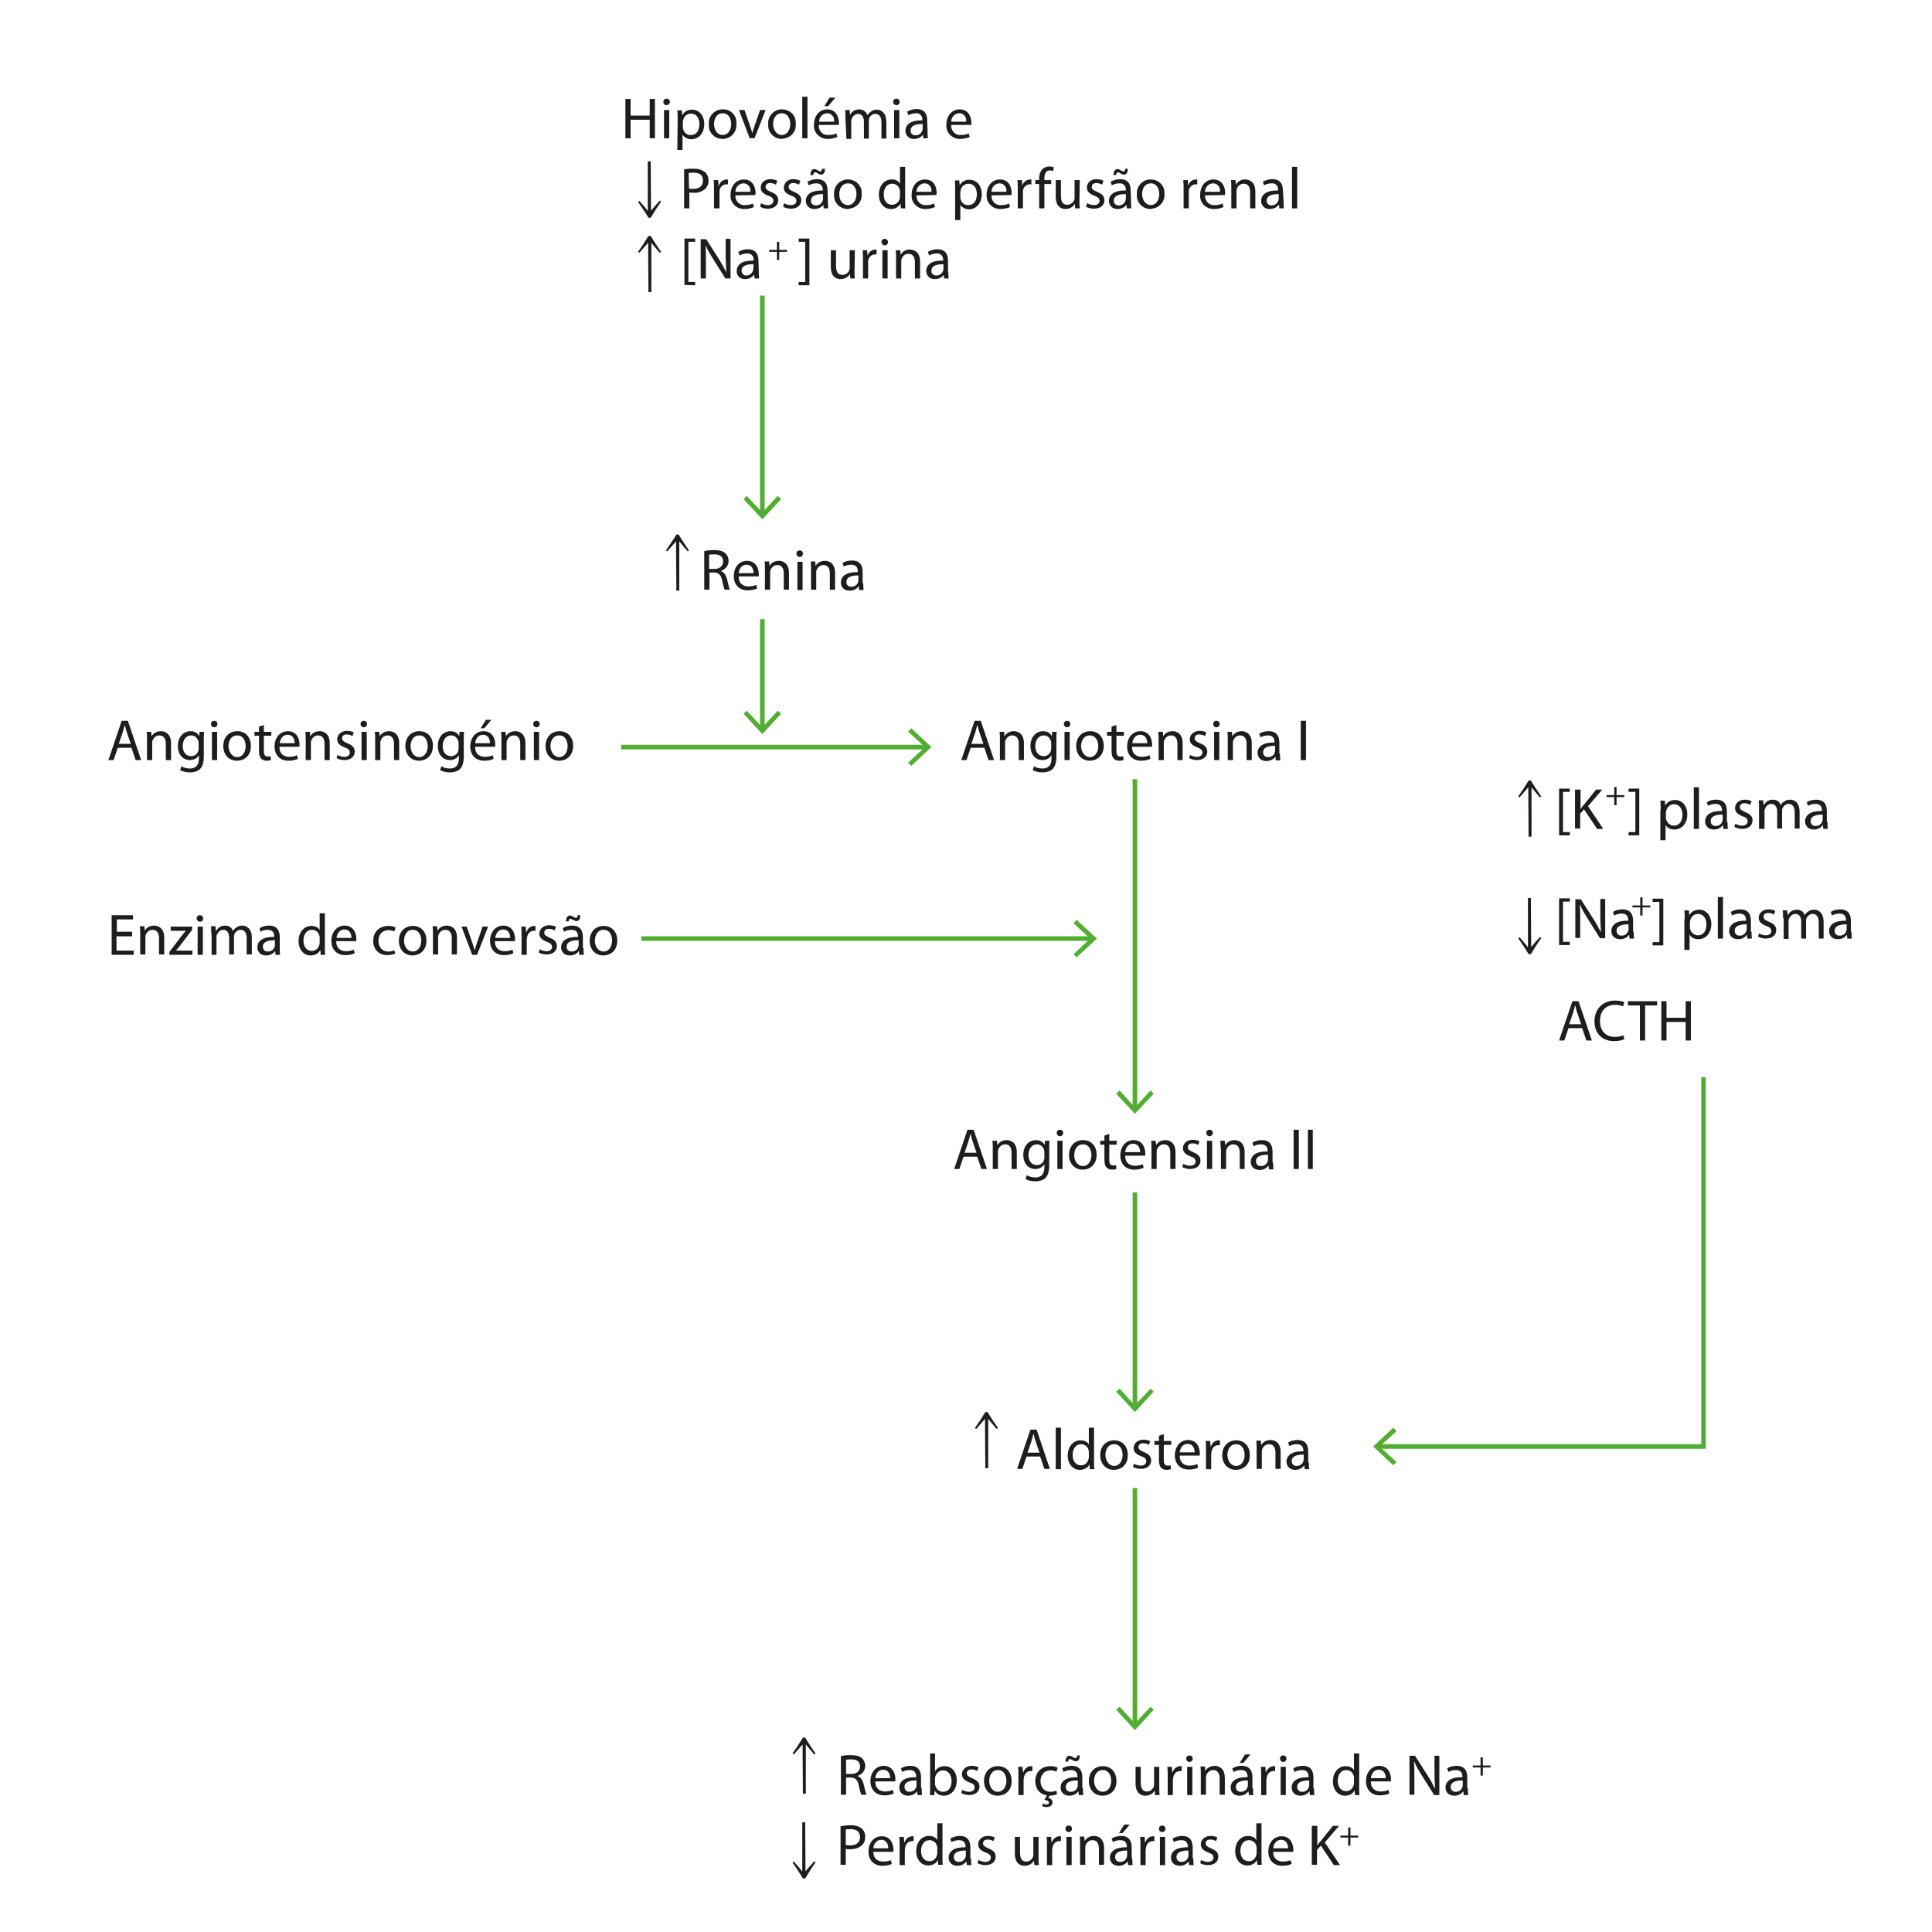 <?xml version="1.0" encoding="utf-8"?>
<!-- Generator: Adobe Illustrator 24.3.0, SVG Export Plug-In . SVG Version: 6.00 Build 0)  -->
<svg version="1.1" id="Layer_1" xmlns="http://www.w3.org/2000/svg" xmlns:xlink="http://www.w3.org/1999/xlink" x="0px" y="0px"
	 viewBox="0 0 595.3 595.3" style="enable-background:new 0 0 595.3 595.3;" xml:space="preserve">
<style type="text/css">
	.st0{fill:#1D1D1B;}
	.st1{enable-background:new    ;}
	.st2{fill:none;stroke:#52AE32;stroke-width:1.42;stroke-miterlimit:10;}
	.st3{fill:#52AE32;}
</style>
<path class="st0" d="M194.3,30.5v5.1h5.9v-5.1h1.6v12.1h-1.6v-5.7h-5.9v5.7h-1.6V30.5H194.3z"/>
<path class="st0" d="M205.4,32.4c-0.6,0-1-0.4-1-1s0.4-1,1-1s1,0.4,1,1S205.9,32.4,205.4,32.4z M204.6,42.6v-8.7h1.6v8.7L204.6,42.6
	z"/>
<path class="st0" d="M208.8,36.8c0-1.1,0-2-0.1-2.8h1.4l0.1,1.5l0,0c0.6-1.1,1.8-1.8,3.1-1.7c2.1,0,3.7,1.8,3.7,4.4
	c0,3.1-1.9,4.7-4,4.7c-1.1,0-2.1-0.5-2.7-1.4l0,0v4.7h-1.6L208.8,36.8z M210.4,39.1c0,0.2,0,0.4,0.1,0.7c0.3,1.1,1.2,1.9,2.4,1.8
	c1.7,0,2.6-1.4,2.6-3.4c0-1.8-0.9-3.2-2.6-3.2c-1.2,0-2.2,0.9-2.4,2c0,0.2-0.1,0.4-0.1,0.6V39.1z"/>
<path class="st0" d="M222.6,42.8c-2.3,0-4.2-1.8-4.2-4.1c0-0.1,0-0.2,0-0.4c-0.2-2.3,1.5-4.4,3.9-4.6c0.1,0,0.3,0,0.4,0
	c2.3-0.1,4.2,1.7,4.2,4c0,0.2,0,0.3,0,0.5c0.2,2.3-1.5,4.4-3.9,4.6C223,42.8,222.8,42.8,222.6,42.8L222.6,42.8z M222.7,41.6
	c1.5,0,2.6-1.4,2.6-3.4c0-1.5-0.7-3.3-2.6-3.3s-2.7,1.7-2.7,3.4C220.1,40.2,221.1,41.6,222.7,41.6L222.7,41.6z"/>
<path class="st0" d="M229.4,33.9l1.7,4.9c0.3,0.8,0.5,1.5,0.7,2.2l0,0c0.2-0.7,0.4-1.4,0.7-2.2l1.7-4.9h1.7l-3.4,8.7h-1.5l-3.3-8.7
	H229.4z"/>
<path class="st0" d="M240.9,42.8c-2.3,0-4.2-1.8-4.2-4.1c0-0.1,0-0.2,0-0.4c-0.2-2.3,1.5-4.4,3.9-4.6c0.1,0,0.3,0,0.4,0
	c2.3,0,4.2,1.8,4.2,4c0,0.1,0,0.3,0,0.4c0.2,2.4-1.5,4.4-3.9,4.6C241.2,42.8,241,42.8,240.9,42.8L240.9,42.8z M240.9,41.6
	c1.5,0,2.6-1.4,2.6-3.4c0-1.5-0.7-3.3-2.6-3.3s-2.7,1.7-2.7,3.4C238.3,40.2,239.4,41.6,240.9,41.6L240.9,41.6z"/>
<path class="st0" d="M247.2,29.8h1.6v12.8h-1.6V29.8z"/>
<path class="st0" d="M252.3,38.6c-0.1,1.5,1,2.9,2.5,3c0.2,0,0.3,0,0.5,0c0.8,0,1.7-0.1,2.4-0.5l0.3,1.1c-0.9,0.4-1.9,0.6-2.9,0.6
	c-2.2,0.1-4.2-1.6-4.3-3.8c0-0.2,0-0.4,0-0.6c0-2.6,1.6-4.7,4.1-4.7c2.8,0,3.6,2.5,3.6,4.1c0,0.2,0,0.5-0.1,0.7H252.3z M257,37.4
	c0.2-1.2-0.7-2.4-1.9-2.5c-0.1,0-0.2,0-0.3,0c-1.4,0.1-2.4,1.2-2.4,2.6H257z M257.4,30.1l-2.2,2.6H254l1.6-2.6H257.4z"/>
<path class="st0" d="M260.5,36.3c0-0.9,0-1.6-0.1-2.4h1.4l0.1,1.4h0.1c0.5-1,1.6-1.6,2.8-1.6c1.1,0,2.1,0.7,2.5,1.8l0,0
	c0.2-0.4,0.6-0.8,1-1.1c0.5-0.4,1.2-0.6,1.9-0.6c1.2,0,2.9,0.8,2.9,3.8v5.1h-1.5v-4.9c0-1.7-0.6-2.7-1.9-2.7c-0.9,0-1.6,0.6-1.9,1.4
	c-0.1,0.3-0.1,0.5-0.1,0.8v5.4h-1.5v-5.2c0-1.4-0.6-2.4-1.8-2.4c-0.9,0-1.7,0.7-2,1.6c-0.1,0.2-0.1,0.5-0.1,0.8v5.3h-1.5L260.5,36.3
	z"/>
<path class="st0" d="M276.2,32.4c-0.5,0-1-0.4-1-0.9c0,0,0-0.1,0-0.1c0-0.6,0.4-1,1-1s1,0.4,1,1S276.8,32.4,276.2,32.4z M275.5,42.6
	v-8.7h1.6v8.7L275.5,42.6z"/>
<path class="st0" d="M285.8,40.5c0,0.7,0,1.4,0.1,2.1h-1.4l-0.1-1.1h0c-0.6,0.8-1.6,1.3-2.7,1.3c-1.4,0.1-2.6-0.9-2.7-2.3
	c0-0.1,0-0.1,0-0.2c0-2.1,1.9-3.3,5.2-3.2v-0.2c0.1-1-0.6-1.9-1.6-2c-0.1,0-0.3,0-0.4,0c-0.8,0-1.6,0.2-2.3,0.6l-0.4-1.1
	c0.9-0.5,1.9-0.8,2.9-0.8c2.7,0,3.3,1.8,3.3,3.6L285.8,40.5z M284.3,38.2c-1.7,0-3.7,0.3-3.7,2c-0.1,0.8,0.5,1.4,1.3,1.5
	c0.1,0,0.2,0,0.2,0c1,0,1.8-0.6,2.1-1.5c0-0.2,0.1-0.3,0.1-0.5L284.3,38.2z"/>
<path class="st0" d="M293.1,38.6c-0.1,1.5,1,2.9,2.5,3c0.2,0,0.3,0,0.5,0c0.8,0,1.7-0.1,2.4-0.5l0.3,1.1c-0.9,0.4-1.9,0.6-2.9,0.6
	c-2.2,0.1-4.2-1.6-4.3-3.8c0-0.2,0-0.4,0-0.6c0-2.6,1.6-4.7,4.1-4.7c2.8,0,3.6,2.5,3.6,4.1c0,0.2,0,0.5,0,0.7H293.1z M297.7,37.4
	c0.2-1.2-0.7-2.4-1.9-2.5c-0.1,0-0.2,0-0.3,0c-1.4,0.1-2.4,1.2-2.4,2.6H297.7z"/>
<path class="st0" d="M200.6,64.9c0.9-1.1,1.8-2.1,2.7-3.1l0.4,0.3c-1.1,1.6-2.2,3.3-3.2,5h-0.7c-1-1.7-2.1-3.3-3.2-4.9l0.4-0.3
	c0.9,1,1.8,2,2.6,3.1l0,0V49.7h0.9L200.6,64.9z"/>
<path class="st0" d="M210.8,52.2c1-0.2,2-0.3,3-0.2c1.2-0.1,2.4,0.3,3.4,1c0.7,0.6,1.1,1.6,1.1,2.5c0.1,1-0.3,1.9-0.9,2.6
	c-1,0.9-2.3,1.4-3.7,1.3c-0.4,0-0.8,0-1.3-0.1v4.9h-1.6L210.8,52.2z M212.3,58.1c0.4,0.1,0.9,0.1,1.3,0.1c1.9,0,3-0.9,3-2.6
	s-1.1-2.4-2.9-2.4c-0.5,0-1,0-1.5,0.1L212.3,58.1z"/>
<path class="st0" d="M220,58.2c0-1,0-1.9-0.1-2.7h1.4l0.1,1.7h0.1c0.3-1.1,1.3-1.9,2.4-1.9c0.1,0,0.3,0,0.4,0v1.5
	c-0.2,0-0.4,0-0.5,0c-1.1,0-2,0.9-2.1,2c0,0.2,0,0.5,0,0.7v4.7H220V58.2z"/>
<path class="st0" d="M226.6,60.2c-0.1,1.5,1,2.9,2.5,3c0.2,0,0.3,0,0.5,0c0.8,0,1.6-0.1,2.4-0.5l0.3,1.1c-0.9,0.4-1.9,0.6-2.9,0.6
	c-2.2,0.1-4.2-1.6-4.3-3.8c0-0.2,0-0.4,0-0.6c0-2.6,1.6-4.7,4.1-4.7c2.8,0,3.6,2.5,3.6,4.1c0,0.2,0,0.5-0.1,0.7L226.6,60.2z
	 M231.2,59c0.2-1.2-0.7-2.4-1.9-2.5c-0.1,0-0.2,0-0.3,0c-1.4,0.1-2.4,1.2-2.4,2.6H231.2z"/>
<path class="st0" d="M234.5,62.6c0.6,0.4,1.4,0.6,2.1,0.6c1.1,0,1.7-0.6,1.7-1.3s-0.4-1.2-1.6-1.6c-1.6-0.6-2.3-1.4-2.3-2.5
	c0-1.4,1.1-2.6,3-2.6c0.7,0,1.5,0.2,2.1,0.5l-0.4,1.2c-0.5-0.3-1.2-0.5-1.8-0.5c-0.9,0-1.4,0.5-1.4,1.2s0.5,1,1.6,1.5
	c1.5,0.6,2.3,1.3,2.3,2.6c0,1.5-1.2,2.6-3.2,2.6c-0.9,0-1.7-0.2-2.4-0.6L234.5,62.6z"/>
<path class="st0" d="M241.6,62.6c0.6,0.4,1.4,0.6,2.1,0.6c1.1,0,1.7-0.6,1.7-1.3s-0.4-1.2-1.6-1.6c-1.6-0.6-2.3-1.4-2.3-2.5
	c0.1-1.5,1.3-2.6,2.8-2.6c0.1,0,0.1,0,0.2,0c0.7,0,1.5,0.2,2.1,0.5l-0.4,1.2c-0.5-0.3-1.2-0.5-1.8-0.5c-0.9,0-1.4,0.5-1.4,1.2
	s0.5,1,1.6,1.5c1.5,0.6,2.3,1.3,2.3,2.6c0,1.5-1.2,2.6-3.2,2.6c-0.9,0-1.7-0.2-2.4-0.6L241.6,62.6z"/>
<path class="st0" d="M255.1,62.1c0,0.7,0,1.4,0.1,2.1h-1.4l-0.1-1.1l0,0c-0.6,0.8-1.6,1.3-2.7,1.3c-1.4,0.1-2.6-0.9-2.7-2.3
	c0-0.1,0-0.1,0-0.2c0-2.1,1.9-3.3,5.2-3.2v-0.2c0.1-1-0.6-1.9-1.6-2c-0.1,0-0.3,0-0.4,0c-0.8,0-1.6,0.2-2.3,0.6l-0.4-1.1
	c0.9-0.5,1.9-0.8,2.9-0.8c2.7,0,3.3,1.8,3.3,3.6L255.1,62.1z M249.7,54c0-1.2,0.4-1.9,1.2-1.9c0.4,0,0.8,0.2,1.1,0.4
	c0.2,0.2,0.5,0.3,0.8,0.3c0.3,0,0.4-0.2,0.5-0.8h0.9c0,1.2-0.4,1.8-1.2,1.8c-0.4,0-0.8-0.2-1.1-0.4c-0.2-0.2-0.5-0.3-0.8-0.3
	c-0.3,0-0.4,0.3-0.5,0.8L249.7,54z M253.6,59.8c-1.7,0-3.7,0.3-3.7,2c-0.1,0.8,0.5,1.4,1.3,1.5c0.1,0,0.1,0,0.2,0
	c1,0,1.8-0.6,2.1-1.5c0.1-0.2,0.1-0.3,0.1-0.5V59.8z"/>
<path class="st0" d="M261.2,64.4c-2.3,0-4.2-1.8-4.2-4.1c0-0.1,0-0.3,0-0.4c-0.2-2.3,1.5-4.4,3.9-4.6c0.1,0,0.3,0,0.4,0
	c2.3,0,4.2,1.8,4.2,4c0,0.1,0,0.3,0,0.4c0.2,2.4-1.5,4.4-3.9,4.6C261.5,64.4,261.3,64.4,261.2,64.4L261.2,64.4z M261.3,63.2
	c1.5,0,2.6-1.4,2.6-3.4c0-1.5-0.7-3.3-2.6-3.3s-2.7,1.7-2.7,3.4C258.6,61.8,259.7,63.2,261.3,63.2L261.3,63.2z"/>
<path class="st0" d="M278.9,51.4V62c0,0.8,0,1.7,0.1,2.2h-1.4l-0.1-1.5l0,0c-0.6,1.1-1.8,1.8-3,1.7c-2.1,0-3.7-1.8-3.7-4.4
	c0-2.9,1.8-4.7,3.9-4.7c1.1-0.1,2.1,0.4,2.6,1.3l0,0v-5.2H278.9z M277.3,59.1c0-0.2,0-0.5-0.1-0.7c-0.2-1.1-1.2-1.8-2.3-1.8
	c-1.6,0-2.6,1.4-2.6,3.3s0.9,3.2,2.6,3.2c1.1,0,2.1-0.8,2.3-1.9c0.1-0.2,0.1-0.4,0.1-0.7V59.1z"/>
<path class="st0" d="M282.4,60.2c-0.1,1.5,1,2.9,2.5,3c0.2,0,0.3,0,0.5,0c0.8,0,1.6-0.1,2.4-0.5l0.3,1.1c-0.9,0.4-1.9,0.6-2.9,0.6
	c-2.2,0.1-4.2-1.6-4.3-3.8c0-0.2,0-0.4,0-0.6c0-2.6,1.6-4.7,4.1-4.7c2.9,0,3.6,2.5,3.6,4.1c0,0.2,0,0.5-0.1,0.7L282.4,60.2z M287,59
	c0.2-1.2-0.7-2.4-1.9-2.5c-0.1,0-0.2,0-0.3,0c-1.3,0.1-2.4,1.2-2.4,2.6H287z"/>
<path class="st0" d="M294.3,58.4c0-1.1,0-2-0.1-2.8h1.4l0.1,1.5l0,0c0.6-1.1,1.8-1.8,3.1-1.7c2.1,0,3.7,1.8,3.7,4.4
	c0,3.1-1.9,4.7-4,4.7c-1,0-2-0.5-2.6-1.4l0,0v4.7h-1.6L294.3,58.4z M295.9,60.7c0,0.2,0,0.4,0.1,0.7c0.3,1.1,1.2,1.9,2.4,1.8
	c1.7,0,2.6-1.4,2.6-3.4c0-1.8-0.9-3.2-2.6-3.2c-1.2,0-2.2,0.9-2.4,2c0,0.2-0.1,0.4-0.1,0.6V60.7z"/>
<path class="st0" d="M305.5,60.2c-0.1,1.5,1,2.9,2.5,3c0.2,0,0.3,0,0.5,0c0.8,0,1.6-0.1,2.4-0.5l0.3,1.1c-0.9,0.4-1.9,0.6-2.9,0.6
	c-2.2,0.1-4.2-1.6-4.3-3.9c0-0.2,0-0.4,0-0.5c0-2.6,1.6-4.7,4.1-4.7c2.9,0,3.6,2.5,3.6,4.1c0,0.2,0,0.5,0,0.7L305.5,60.2z M310.1,59
	c0.2-1.2-0.7-2.4-1.9-2.5c-0.1,0-0.2,0-0.3,0c-1.4,0.1-2.4,1.2-2.4,2.6H310.1z"/>
<path class="st0" d="M313.6,58.2c0-1,0-1.9-0.1-2.7h1.4l0.1,1.7l0,0c0.3-1.1,1.3-1.9,2.4-1.9c0.1,0,0.3,0,0.4,0v1.5
	c-0.2,0-0.4,0-0.5,0c-1.1,0-2,0.9-2.1,2c0,0.2,0,0.5,0,0.7v4.7h-1.6L313.6,58.2z"/>
<path class="st0" d="M320.2,64.2v-7.5H319v-1.2h1.2v-0.4c-0.1-1.1,0.3-2.2,1-3c0.6-0.5,1.3-0.8,2.1-0.8c0.5,0,0.9,0.1,1.4,0.2
	l-0.2,1.2c-0.3-0.1-0.7-0.2-1-0.2c-1.3,0-1.7,1.2-1.7,2.5v0.5h2.1v1.2h-2.1v7.5L320.2,64.2z"/>
<path class="st0" d="M332.6,61.8c0,0.9,0,1.7,0.1,2.4h-1.4l-0.1-1.4l0,0c-0.6,1-1.7,1.6-2.9,1.6c-1.4,0-3-0.8-3-3.8v-5.1h1.6v4.8
	c0,1.7,0.5,2.8,2,2.8c0.9,0,1.8-0.6,2.1-1.5c0.1-0.3,0.1-0.5,0.1-0.8v-5.3h1.6L332.6,61.8z"/>
<path class="st0" d="M335,62.6c0.6,0.4,1.4,0.6,2.1,0.6c1.1,0,1.7-0.6,1.7-1.3s-0.5-1.2-1.6-1.6c-1.6-0.6-2.3-1.4-2.3-2.5
	c0-1.4,1.1-2.6,3-2.6c0.7,0,1.5,0.2,2.1,0.5l-0.4,1.2c-0.5-0.3-1.2-0.5-1.8-0.5c-0.9,0-1.4,0.5-1.4,1.2s0.5,1,1.6,1.5
	c1.5,0.6,2.3,1.3,2.3,2.6c0,1.5-1.2,2.6-3.2,2.6c-0.9,0-1.7-0.2-2.5-0.6L335,62.6z"/>
<path class="st0" d="M348.5,62.1c0,0.7,0,1.4,0.1,2.1h-1.4l-0.1-1.1l0,0c-0.6,0.8-1.6,1.3-2.7,1.3c-1.4,0.1-2.6-0.9-2.7-2.3
	c0-0.1,0-0.1,0-0.2c0-2.1,1.9-3.3,5.2-3.2v-0.2c0.1-1-0.6-1.9-1.6-2c-0.1,0-0.3,0-0.4,0c-0.8,0-1.6,0.2-2.3,0.6l-0.4-1.1
	c0.9-0.5,1.9-0.8,2.9-0.8c2.7,0,3.3,1.8,3.3,3.6L348.5,62.1z M343.1,54c0-1.2,0.5-1.9,1.2-1.9c0.4,0,0.8,0.2,1.1,0.4
	c0.2,0.2,0.5,0.3,0.8,0.3c0.3,0,0.5-0.2,0.5-0.8h0.8c0,1.2-0.4,1.8-1.2,1.8c-0.4,0-0.8-0.2-1.1-0.4c-0.2-0.2-0.5-0.3-0.8-0.3
	c-0.3,0-0.4,0.3-0.5,0.8L343.1,54z M346.9,59.8c-1.7,0-3.7,0.3-3.7,2c-0.1,0.8,0.5,1.4,1.3,1.5c0.1,0,0.2,0,0.2,0
	c1,0,1.8-0.6,2.1-1.5c0-0.2,0.1-0.3,0.1-0.5L346.9,59.8z"/>
<path class="st0" d="M354.5,64.4c-2.3,0-4.2-1.8-4.2-4.1c0-0.1,0-0.2,0-0.4c-0.2-2.3,1.5-4.4,3.9-4.6c0.1,0,0.3,0,0.4,0
	c2.3,0,4.2,1.8,4.2,4c0,0.1,0,0.3,0,0.4c0.2,2.3-1.5,4.4-3.9,4.6C354.9,64.4,354.7,64.4,354.5,64.4L354.5,64.4z M354.6,63.2
	c1.5,0,2.6-1.4,2.6-3.4c0-1.5-0.7-3.3-2.6-3.3s-2.7,1.7-2.7,3.4C352,61.8,353.1,63.2,354.6,63.2L354.6,63.2z"/>
<path class="st0" d="M364.7,58.2c0-1,0-1.9-0.1-2.7h1.4l0.1,1.7h0c0.3-1.1,1.3-1.9,2.4-1.9c0.1,0,0.3,0,0.4,0v1.5
	c-0.2,0-0.4,0-0.5,0c-1.1,0-2,0.9-2.1,2c0,0.2,0,0.5,0,0.7v4.7h-1.6L364.7,58.2z"/>
<path class="st0" d="M371.3,60.2c-0.1,1.5,1,2.9,2.5,3c0.2,0,0.3,0,0.5,0c0.8,0,1.6-0.1,2.4-0.5l0.3,1.1c-0.9,0.4-1.9,0.6-2.9,0.6
	c-2.2,0.1-4.2-1.6-4.3-3.8c0-0.2,0-0.4,0-0.6c0-2.6,1.6-4.7,4.1-4.7c2.8,0,3.6,2.5,3.6,4.1c0,0.2,0,0.5-0.1,0.7L371.3,60.2z
	 M375.9,59c0.2-1.2-0.7-2.4-1.9-2.5c-0.1,0-0.2,0-0.3,0c-1.4,0.1-2.4,1.2-2.4,2.6H375.9z"/>
<path class="st0" d="M379.4,57.9c0-0.9,0-1.6-0.1-2.4h1.4l0.1,1.4l0,0c0.6-1,1.7-1.7,2.9-1.6c1.2,0,3.1,0.7,3.1,3.7v5.2h-1.6v-5
	c0-1.4-0.5-2.6-2-2.6c-1,0-1.8,0.7-2.1,1.6c-0.1,0.2-0.1,0.5-0.1,0.7v5.3h-1.6V57.9z"/>
<path class="st0" d="M395.5,62.1c0,0.7,0,1.4,0.1,2.1h-1.4l-0.1-1.1H394c-0.6,0.8-1.6,1.3-2.7,1.3c-1.4,0.1-2.6-0.9-2.7-2.3
	c0-0.1,0-0.1,0-0.2c0-2.1,1.9-3.3,5.2-3.2v-0.2c0.1-1-0.6-1.9-1.5-2c-0.2,0-0.3,0-0.5,0c-0.8,0-1.6,0.2-2.3,0.6l-0.4-1.1
	c0.9-0.5,1.9-0.8,2.9-0.8c2.7,0,3.3,1.8,3.3,3.6L395.5,62.1z M394,59.8c-1.7,0-3.7,0.3-3.7,2c-0.1,0.8,0.5,1.4,1.3,1.5
	c0.1,0,0.2,0,0.2,0c1,0,1.8-0.6,2.1-1.5c0-0.2,0.1-0.3,0.1-0.5L394,59.8z"/>
<path class="st0" d="M398.1,51.4h1.6v12.8h-1.6V51.4z"/>
<path class="st0" d="M199.7,74.8c-0.9,1-1.8,2.1-2.7,3.1l-0.4-0.3c1.1-1.6,2.2-3.2,3.2-4.9h0.7c1,1.7,2.1,3.3,3.2,4.9l-0.4,0.3
	c-0.9-1-1.8-2.1-2.6-3.1l0,0V90h-0.9L199.7,74.8z"/>
<path class="st0" d="M210.9,87.8V73.5h3.3v1h-2.1v12.4h2.1v1L210.9,87.8z"/>
<path class="st0" d="M215.9,85.8V73.7h1.7l3.9,6.1c0.8,1.3,1.5,2.6,2.2,3.9h0.1c-0.1-1.6-0.2-3.1-0.2-5v-5.1h1.5v12.2h-1.6l-3.9-6.2
	c-0.8-1.3-1.6-2.6-2.2-4l0,0c0.1,1.5,0.1,3,0.1,5v5.2L215.9,85.8z"/>
<path class="st0" d="M233.8,83.7c0,0.7,0,1.4,0.1,2.1h-1.4l-0.1-1.1h-0.1c-0.6,0.8-1.6,1.3-2.7,1.3c-1.4,0.1-2.6-1-2.6-2.3
	c0-0.1,0-0.1,0-0.2c0-2.1,1.9-3.3,5.2-3.2v-0.2c0.1-1-0.6-1.9-1.6-2c-0.1,0-0.3,0-0.4,0c-0.8,0-1.6,0.2-2.3,0.6l-0.4-1.1
	c0.9-0.5,1.9-0.8,2.9-0.8c2.7,0,3.3,1.8,3.3,3.6L233.8,83.7z M232.2,81.4c-1.7,0-3.7,0.3-3.7,2c0,0.8,0.5,1.4,1.3,1.5
	c0,0,0.1,0,0.1,0c1,0,1.8-0.6,2.1-1.5c0-0.2,0.1-0.3,0.1-0.5L232.2,81.4z"/>
<path class="st0" d="M249.4,73.5v14.4h-3.3v-1h2V74.5h-2v-1L249.4,73.5z"/>
<path class="st0" d="M263.3,83.4c0,0.9,0,1.7,0.1,2.4H262l-0.1-1.4l0,0c-0.6,1-1.7,1.6-2.9,1.6c-1.4,0-3-0.8-3-3.8v-5.1h1.6v4.8
	c0,1.7,0.5,2.8,2,2.8c0.9,0,1.8-0.6,2.1-1.5c0.1-0.3,0.1-0.5,0.1-0.8v-5.3h1.6L263.3,83.4z"/>
<path class="st0" d="M265.9,79.8c0-1,0-1.9-0.1-2.7h1.4l0.1,1.7h0c0.3-1.1,1.3-1.9,2.4-1.9c0.1,0,0.3,0,0.4,0v1.5
	c-0.2,0-0.4,0-0.5,0c-1.1,0-2,0.9-2.1,2c0,0.2-0.1,0.5,0,0.7v4.7h-1.6V79.8z"/>
<path class="st0" d="M272.6,75.6c-0.5,0-0.9-0.4-1-0.9c0,0,0,0,0-0.1c0-0.6,0.4-1,1-1s1,0.4,1,1S273.2,75.6,272.6,75.6L272.6,75.6z
	 M271.9,85.8v-8.7h1.6v8.7H271.9z"/>
<path class="st0" d="M276.1,79.5c0-0.9,0-1.6-0.1-2.4h1.4l0.1,1.4l0,0c0.6-1,1.7-1.7,2.9-1.6c1.2,0,3.1,0.7,3.1,3.7v5.2h-1.6v-5
	c0-1.4-0.5-2.6-2-2.6c-1,0-1.8,0.7-2.1,1.6c-0.1,0.2-0.1,0.5-0.1,0.7v5.3h-1.6L276.1,79.5z"/>
<path class="st0" d="M292.2,83.7c0,0.7,0,1.4,0.1,2.1h-1.4l-0.1-1.1l0,0c-0.6,0.8-1.6,1.3-2.7,1.3c-1.4,0.1-2.6-0.9-2.7-2.3
	c0-0.1,0-0.1,0-0.2c0-2.1,1.9-3.3,5.2-3.2v-0.2c0.1-1-0.6-1.9-1.6-2c-0.1,0-0.3,0-0.4,0c-0.8,0-1.6,0.2-2.3,0.6l-0.4-1.1
	c0.9-0.5,1.9-0.8,2.9-0.8c2.7,0,3.3,1.8,3.3,3.6V83.7z M290.7,81.4c-1.7,0-3.7,0.3-3.7,2c-0.1,0.8,0.5,1.4,1.3,1.5
	c0.1,0,0.1,0,0.2,0c1,0,1.8-0.6,2.1-1.5c0-0.2,0.1-0.3,0.1-0.5L290.7,81.4z"/>
<g class="st1">
	<path class="st0" d="M217,169.8c0.8-0.2,1.9-0.3,3-0.3c1.7,0,2.8,0.3,3.5,1c0.6,0.5,1,1.4,1,2.3c0,1.6-1,2.6-2.3,3.1v0.1
		c0.9,0.3,1.5,1.2,1.8,2.4c0.4,1.7,0.7,2.9,0.9,3.3h-1.6c-0.2-0.4-0.5-1.4-0.8-2.9c-0.4-1.7-1-2.3-2.4-2.4h-1.5v5.3H217V169.8z
		 M218.5,175.3h1.6c1.7,0,2.7-0.9,2.7-2.3c0-1.6-1.1-2.2-2.8-2.2c-0.8,0-1.3,0.1-1.5,0.1V175.3z"/>
</g>
<g class="st1">
	<path class="st0" d="M227.6,177.7c0,2.1,1.4,3,3,3c1.1,0,1.8-0.2,2.4-0.5l0.3,1.1c-0.6,0.3-1.5,0.6-2.9,0.6c-2.7,0-4.3-1.8-4.3-4.4
		c0-2.6,1.6-4.7,4.1-4.7c2.8,0,3.6,2.5,3.6,4.1c0,0.3,0,0.6-0.1,0.7H227.6z M232.2,176.6c0-1-0.4-2.6-2.2-2.6
		c-1.6,0-2.3,1.5-2.4,2.6H232.2z"/>
	<path class="st0" d="M235.7,175.4c0-0.9,0-1.6-0.1-2.4h1.4l0.1,1.4h0c0.4-0.8,1.4-1.6,2.9-1.6c1.2,0,3.1,0.7,3.1,3.7v5.2h-1.6v-5
		c0-1.4-0.5-2.6-2-2.6c-1,0-1.8,0.7-2.1,1.6c-0.1,0.2-0.1,0.5-0.1,0.7v5.3h-1.6V175.4z"/>
	<path class="st0" d="M246.4,171.6c-0.6,0-1-0.5-1-1c0-0.6,0.4-1,1-1c0.6,0,1,0.4,1,1C247.4,171.1,247.1,171.6,246.4,171.6
		L246.4,171.6z M245.7,181.8v-8.7h1.6v8.7H245.7z"/>
	<path class="st0" d="M249.9,175.4c0-0.9,0-1.6-0.1-2.4h1.4l0.1,1.4h0c0.4-0.8,1.4-1.6,2.9-1.6c1.2,0,3.1,0.7,3.1,3.7v5.2h-1.6v-5
		c0-1.4-0.5-2.6-2-2.6c-1,0-1.8,0.7-2.1,1.6c-0.1,0.2-0.1,0.5-0.1,0.7v5.3h-1.6V175.4z"/>
	<path class="st0" d="M266,179.7c0,0.8,0,1.5,0.1,2.1h-1.4l-0.1-1.1h-0.1c-0.5,0.7-1.4,1.3-2.7,1.3c-1.8,0-2.7-1.2-2.7-2.5
		c0-2.1,1.9-3.3,5.2-3.2V176c0-0.7-0.2-2-2-2c-0.8,0-1.7,0.2-2.3,0.6l-0.4-1.1c0.7-0.5,1.8-0.8,2.9-0.8c2.7,0,3.3,1.8,3.3,3.6V179.7
		z M264.5,177.3c-1.7,0-3.7,0.3-3.7,2c0,1,0.7,1.5,1.5,1.5c1.2,0,1.9-0.7,2.1-1.5c0.1-0.2,0.1-0.3,0.1-0.5V177.3z"/>
</g>
<g class="st1">
	<path class="st0" d="M36.3,230.4l-1.3,3.8h-1.6l4.1-12.1h1.9l4.1,12.1h-1.7l-1.3-3.8H36.3z M40.3,229.2l-1.2-3.5
		c-0.3-0.8-0.4-1.5-0.6-2.2h-0.1c-0.2,0.7-0.4,1.5-0.6,2.2l-1.2,3.5H40.3z"/>
	<path class="st0" d="M45.3,227.9c0-0.9,0-1.6-0.1-2.4h1.4l0.1,1.4h0c0.4-0.8,1.4-1.6,2.9-1.6c1.2,0,3.1,0.7,3.1,3.7v5.2h-1.6v-5
		c0-1.4-0.5-2.6-2-2.6c-1,0-1.8,0.7-2.1,1.6c-0.1,0.2-0.1,0.5-0.1,0.7v5.3h-1.6V227.9z"/>
</g>
<g class="st1">
	<path class="st0" d="M62.8,233c0,2-0.4,3.2-1.2,4c-0.9,0.8-2.1,1-3.2,1c-1,0-2.2-0.3-2.9-0.7l0.4-1.2c0.6,0.4,1.5,0.7,2.6,0.7
		c1.6,0,2.8-0.8,2.8-3.1v-1h0c-0.5,0.8-1.4,1.5-2.8,1.5c-2.2,0-3.7-1.8-3.7-4.3c0-3,1.9-4.6,3.9-4.6c1.5,0,2.3,0.8,2.7,1.5h0
		l0.1-1.3h1.4c-0.1,0.6-0.1,1.3-0.1,2.4V233z M61.2,229c0-0.3,0-0.5-0.1-0.7c-0.3-0.9-1-1.7-2.2-1.7c-1.5,0-2.6,1.3-2.6,3.3
		c0,1.7,0.9,3.1,2.6,3.1c1,0,1.9-0.6,2.2-1.6c0.1-0.3,0.1-0.6,0.1-0.8V229z"/>
</g>
<g class="st1">
	<path class="st0" d="M66,224.1c-0.6,0-1-0.5-1-1c0-0.6,0.4-1,1-1c0.6,0,1,0.4,1,1C67,223.6,66.7,224.1,66,224.1L66,224.1z
		 M65.3,234.2v-8.7h1.6v8.7H65.3z"/>
	<path class="st0" d="M73,234.4c-2.3,0-4.2-1.7-4.2-4.5c0-2.9,1.9-4.6,4.3-4.6c2.5,0,4.2,1.8,4.2,4.5C77.4,233,75.1,234.4,73,234.4
		L73,234.4z M73.1,233.3c1.5,0,2.6-1.4,2.6-3.4c0-1.5-0.7-3.3-2.6-3.3c-1.9,0-2.7,1.7-2.7,3.4C70.5,231.8,71.6,233.3,73.1,233.3
		L73.1,233.3z"/>
</g>
<g class="st1">
	<path class="st0" d="M81.3,223.4v2.1h2.3v1.2h-2.3v4.7c0,1.1,0.3,1.7,1.2,1.7c0.4,0,0.7,0,0.9-0.1l0.1,1.2
		c-0.3,0.1-0.8,0.2-1.4,0.2c-0.7,0-1.3-0.3-1.7-0.7c-0.4-0.5-0.6-1.3-0.6-2.3v-4.7h-1.4v-1.2h1.4v-1.6L81.3,223.4z"/>
</g>
<g class="st1">
	<path class="st0" d="M86.1,230.2c0,2.1,1.4,3,3,3c1.1,0,1.8-0.2,2.4-0.5l0.3,1.1c-0.6,0.3-1.5,0.6-2.9,0.6c-2.7,0-4.3-1.8-4.3-4.4
		c0-2.6,1.6-4.7,4.1-4.7c2.8,0,3.6,2.5,3.6,4.1c0,0.3,0,0.6-0.1,0.7H86.1z M90.8,229c0-1-0.4-2.6-2.2-2.6c-1.6,0-2.3,1.5-2.4,2.6
		H90.8z"/>
	<path class="st0" d="M94.2,227.9c0-0.9,0-1.6-0.1-2.4h1.4l0.1,1.4h0c0.4-0.8,1.4-1.6,2.9-1.6c1.2,0,3.1,0.7,3.1,3.7v5.2h-1.6v-5
		c0-1.4-0.5-2.6-2-2.6c-1,0-1.8,0.7-2.1,1.6c-0.1,0.2-0.1,0.5-0.1,0.7v5.3h-1.6V227.9z"/>
	<path class="st0" d="M104,232.6c0.5,0.3,1.3,0.6,2.1,0.6c1.1,0,1.7-0.6,1.7-1.3c0-0.8-0.5-1.2-1.6-1.6c-1.6-0.6-2.3-1.4-2.3-2.5
		c0-1.4,1.2-2.6,3-2.6c0.9,0,1.7,0.2,2.1,0.5l-0.4,1.1c-0.3-0.2-1-0.5-1.8-0.5c-0.9,0-1.4,0.5-1.4,1.2c0,0.7,0.5,1,1.6,1.5
		c1.5,0.6,2.3,1.3,2.3,2.6c0,1.5-1.2,2.6-3.2,2.6c-1,0-1.8-0.3-2.4-0.6L104,232.6z"/>
	<path class="st0" d="M112.1,224.1c-0.6,0-1-0.5-1-1c0-0.6,0.4-1,1-1c0.6,0,1,0.4,1,1C113.1,223.6,112.7,224.1,112.1,224.1
		L112.1,224.1z M111.4,234.2v-8.7h1.6v8.7H111.4z"/>
	<path class="st0" d="M115.6,227.9c0-0.9,0-1.6-0.1-2.4h1.4l0.1,1.4h0c0.4-0.8,1.4-1.6,2.9-1.6c1.2,0,3.1,0.7,3.1,3.7v5.2h-1.6v-5
		c0-1.4-0.5-2.6-2-2.6c-1,0-1.8,0.7-2.1,1.6c-0.1,0.2-0.1,0.5-0.1,0.7v5.3h-1.6V227.9z"/>
	<path class="st0" d="M129.1,234.4c-2.3,0-4.2-1.7-4.2-4.5c0-2.9,1.9-4.6,4.3-4.6c2.5,0,4.2,1.8,4.2,4.5
		C133.4,233,131.2,234.4,129.1,234.4L129.1,234.4z M129.2,233.3c1.5,0,2.6-1.4,2.6-3.4c0-1.5-0.7-3.3-2.6-3.3
		c-1.9,0-2.7,1.7-2.7,3.4C126.6,231.8,127.6,233.3,129.2,233.3L129.2,233.3z"/>
	<path class="st0" d="M142.9,233c0,2-0.4,3.2-1.2,4c-0.9,0.8-2.1,1-3.2,1c-1,0-2.2-0.3-2.9-0.7l0.4-1.2c0.6,0.4,1.5,0.7,2.6,0.7
		c1.6,0,2.8-0.8,2.8-3.1v-1h0c-0.5,0.8-1.4,1.5-2.8,1.5c-2.2,0-3.7-1.8-3.7-4.3c0-3,1.9-4.6,3.9-4.6c1.5,0,2.3,0.8,2.7,1.5h0
		l0.1-1.3h1.4c-0.1,0.6-0.1,1.3-0.1,2.4V233z M141.3,229c0-0.3,0-0.5-0.1-0.7c-0.3-0.9-1-1.7-2.2-1.7c-1.5,0-2.6,1.3-2.6,3.3
		c0,1.7,0.9,3.1,2.6,3.1c1,0,1.9-0.6,2.2-1.6c0.1-0.3,0.1-0.6,0.1-0.8V229z"/>
	<path class="st0" d="M146.4,230.2c0,2.1,1.4,3,3,3c1.1,0,1.8-0.2,2.4-0.5l0.3,1.1c-0.6,0.3-1.5,0.6-2.9,0.6c-2.7,0-4.3-1.8-4.3-4.4
		c0-2.6,1.6-4.7,4.1-4.7c2.8,0,3.6,2.5,3.6,4.1c0,0.3,0,0.6-0.1,0.7H146.4z M151,229c0-1-0.4-2.6-2.2-2.6c-1.6,0-2.3,1.5-2.4,2.6
		H151z M151.4,221.8l-2.2,2.6h-1.1l1.6-2.6H151.4z"/>
	<path class="st0" d="M154.5,227.9c0-0.9,0-1.6-0.1-2.4h1.4l0.1,1.4h0c0.4-0.8,1.4-1.6,2.9-1.6c1.2,0,3.1,0.7,3.1,3.7v5.2h-1.6v-5
		c0-1.4-0.5-2.6-2-2.6c-1,0-1.8,0.7-2.1,1.6c-0.1,0.2-0.1,0.5-0.1,0.7v5.3h-1.6V227.9z"/>
	<path class="st0" d="M165.3,224.1c-0.6,0-1-0.5-1-1c0-0.6,0.4-1,1-1c0.6,0,1,0.4,1,1C166.3,223.6,165.9,224.1,165.3,224.1
		L165.3,224.1z M164.5,234.2v-8.7h1.6v8.7H164.5z"/>
	<path class="st0" d="M172.3,234.4c-2.3,0-4.2-1.7-4.2-4.5c0-2.9,1.9-4.6,4.3-4.6c2.5,0,4.2,1.8,4.2,4.5
		C176.6,233,174.4,234.4,172.3,234.4L172.3,234.4z M172.3,233.3c1.5,0,2.6-1.4,2.6-3.4c0-1.5-0.7-3.3-2.6-3.3
		c-1.9,0-2.7,1.7-2.7,3.4C169.7,231.8,170.8,233.3,172.3,233.3L172.3,233.3z"/>
</g>
<g class="st1">
	<path class="st0" d="M40.6,288.5h-4.7v4.4h5.3v1.3h-6.8V282h6.6v1.3h-5v3.8h4.7V288.5z"/>
	<path class="st0" d="M43.2,287.8c0-0.9,0-1.6-0.1-2.4h1.4l0.1,1.4h0c0.4-0.8,1.4-1.6,2.9-1.6c1.2,0,3.1,0.7,3.1,3.7v5.2H49v-5
		c0-1.4-0.5-2.6-2-2.6c-1,0-1.8,0.7-2.1,1.6c-0.1,0.2-0.1,0.5-0.1,0.7v5.3h-1.6V287.8z"/>
	<path class="st0" d="M52.2,293.3l3.9-5.1c0.4-0.5,0.7-0.9,1.2-1.4v0h-4.7v-1.3h6.6v1l-3.9,5.1c-0.4,0.5-0.7,0.9-1.1,1.3v0h5.1v1.3
		h-7.1V293.3z"/>
	<path class="st0" d="M61.6,284c-0.6,0-1-0.5-1-1c0-0.6,0.4-1,1-1c0.6,0,1,0.4,1,1C62.6,283.5,62.3,284,61.6,284L61.6,284z
		 M60.9,294.2v-8.7h1.6v8.7H60.9z"/>
	<path class="st0" d="M65.1,287.8c0-0.9,0-1.6-0.1-2.4h1.4l0.1,1.4h0.1c0.5-0.8,1.3-1.6,2.8-1.6c1.2,0,2.1,0.7,2.4,1.7h0
		c0.3-0.5,0.6-0.9,1-1.1c0.5-0.4,1.1-0.6,1.9-0.6c1.2,0,2.9,0.8,2.9,3.8v5.1H76v-4.9c0-1.7-0.6-2.7-1.9-2.7c-0.9,0-1.6,0.7-1.9,1.4
		c-0.1,0.2-0.1,0.5-0.1,0.8v5.4h-1.5v-5.2c0-1.4-0.6-2.4-1.8-2.4c-1,0-1.7,0.8-2,1.6c-0.1,0.2-0.1,0.5-0.1,0.8v5.3h-1.5V287.8z"/>
	<path class="st0" d="M86.2,292.1c0,0.8,0,1.5,0.1,2.1h-1.4l-0.1-1.1h-0.1c-0.5,0.7-1.4,1.3-2.7,1.3c-1.8,0-2.7-1.2-2.7-2.5
		c0-2.1,1.9-3.3,5.2-3.2v-0.2c0-0.7-0.2-2-2-2c-0.8,0-1.7,0.2-2.3,0.6L80,286c0.7-0.5,1.8-0.8,2.9-0.8c2.7,0,3.3,1.8,3.3,3.6V292.1z
		 M84.7,289.7c-1.7,0-3.7,0.3-3.7,2c0,1,0.7,1.5,1.5,1.5c1.2,0,1.9-0.7,2.1-1.5c0.1-0.2,0.1-0.3,0.1-0.5V289.7z"/>
	<path class="st0" d="M100.1,281.4v10.5c0,0.8,0,1.7,0.1,2.3h-1.4l-0.1-1.5h0c-0.5,1-1.5,1.7-3,1.7c-2.1,0-3.7-1.8-3.7-4.4
		c0-2.9,1.8-4.7,3.9-4.7c1.4,0,2.3,0.6,2.6,1.3h0v-5.2H100.1z M98.5,289c0-0.2,0-0.5-0.1-0.7c-0.2-1-1.1-1.8-2.3-1.8
		c-1.6,0-2.6,1.4-2.6,3.3c0,1.8,0.9,3.2,2.6,3.2c1.1,0,2-0.7,2.3-1.9c0.1-0.2,0.1-0.4,0.1-0.7V289z"/>
	<path class="st0" d="M103.6,290.1c0,2.1,1.4,3,3,3c1.1,0,1.8-0.2,2.4-0.5l0.3,1.1c-0.6,0.3-1.5,0.6-2.9,0.6c-2.7,0-4.3-1.8-4.3-4.4
		c0-2.6,1.6-4.7,4.1-4.7c2.8,0,3.6,2.5,3.6,4.1c0,0.3,0,0.6-0.1,0.7H103.6z M108.3,289c0-1-0.4-2.6-2.2-2.6c-1.6,0-2.3,1.5-2.4,2.6
		H108.3z"/>
</g>
<g class="st1">
	<path class="st0" d="M121.8,293.8c-0.4,0.2-1.3,0.5-2.5,0.5c-2.6,0-4.3-1.8-4.3-4.4c0-2.7,1.8-4.6,4.7-4.6c0.9,0,1.8,0.2,2.2,0.5
		l-0.4,1.2c-0.4-0.2-1-0.4-1.8-0.4c-2,0-3.1,1.5-3.1,3.3c0,2,1.3,3.3,3,3.3c0.9,0,1.5-0.2,1.9-0.4L121.8,293.8z"/>
</g>
<g class="st1">
	<path class="st0" d="M127.1,294.4c-2.3,0-4.2-1.7-4.2-4.5c0-2.9,1.9-4.6,4.3-4.6c2.5,0,4.2,1.8,4.2,4.5
		C131.4,293,129.2,294.4,127.1,294.4L127.1,294.4z M127.2,293.2c1.5,0,2.6-1.4,2.6-3.4c0-1.5-0.7-3.3-2.6-3.3
		c-1.9,0-2.7,1.7-2.7,3.4C124.5,291.7,125.6,293.2,127.2,293.2L127.2,293.2z"/>
</g>
<g class="st1">
	<path class="st0" d="M133.4,287.8c0-0.9,0-1.6-0.1-2.4h1.4l0.1,1.4h0c0.4-0.8,1.4-1.6,2.9-1.6c1.2,0,3.1,0.7,3.1,3.7v5.2h-1.6v-5
		c0-1.4-0.5-2.6-2-2.6c-1,0-1.8,0.7-2.1,1.6c-0.1,0.2-0.1,0.5-0.1,0.7v5.3h-1.6V287.8z"/>
</g>
<g class="st1">
	<path class="st0" d="M143.8,285.5l1.7,4.9c0.3,0.8,0.5,1.5,0.7,2.3h0.1c0.2-0.7,0.4-1.4,0.7-2.3l1.7-4.9h1.7l-3.4,8.7h-1.5
		l-3.3-8.7H143.8z"/>
</g>
<g class="st1">
	<path class="st0" d="M152.5,290.1c0,2.1,1.4,3,3,3c1.1,0,1.8-0.2,2.4-0.5l0.3,1.1c-0.6,0.3-1.5,0.6-2.9,0.6c-2.7,0-4.3-1.8-4.3-4.4
		c0-2.6,1.6-4.7,4.1-4.7c2.8,0,3.6,2.5,3.6,4.1c0,0.3,0,0.6-0.1,0.7H152.5z M157.2,289c0-1-0.4-2.6-2.2-2.6c-1.6,0-2.3,1.5-2.4,2.6
		H157.2z"/>
	<path class="st0" d="M160.7,288.2c0-1,0-1.9-0.1-2.7h1.4l0.1,1.7h0.1c0.4-1.2,1.4-1.9,2.4-1.9c0.2,0,0.3,0,0.4,0v1.5
		c-0.2,0-0.3,0-0.5,0c-1.1,0-1.9,0.8-2.1,2c0,0.2-0.1,0.5-0.1,0.7v4.7h-1.6V288.2z"/>
	<path class="st0" d="M166.3,292.5c0.5,0.3,1.3,0.6,2.1,0.6c1.1,0,1.7-0.6,1.7-1.3c0-0.8-0.5-1.2-1.6-1.6c-1.6-0.6-2.3-1.4-2.3-2.5
		c0-1.4,1.2-2.6,3-2.6c0.9,0,1.7,0.2,2.1,0.5l-0.4,1.1c-0.3-0.2-1-0.5-1.8-0.5c-0.9,0-1.4,0.5-1.4,1.2c0,0.7,0.5,1,1.6,1.5
		c1.5,0.6,2.3,1.3,2.3,2.6c0,1.5-1.2,2.6-3.2,2.6c-1,0-1.8-0.3-2.4-0.6L166.3,292.5z"/>
	<path class="st0" d="M179.8,292.1c0,0.8,0,1.5,0.1,2.1h-1.4l-0.1-1.1h-0.1c-0.5,0.7-1.4,1.3-2.7,1.3c-1.8,0-2.7-1.2-2.7-2.5
		c0-2.1,1.9-3.3,5.2-3.2v-0.2c0-0.7-0.2-2-2-2c-0.8,0-1.7,0.2-2.3,0.6l-0.4-1.1c0.7-0.5,1.8-0.8,2.9-0.8c2.7,0,3.3,1.8,3.3,3.6
		V292.1z M174.4,284c0-1.2,0.5-1.9,1.2-1.9c0.4,0,0.7,0.2,1.1,0.4c0.3,0.2,0.5,0.3,0.8,0.3c0.3,0,0.5-0.2,0.5-0.8h0.8
		c0,1.2-0.4,1.8-1.2,1.8c-0.4,0-0.7-0.2-1.1-0.4c-0.4-0.2-0.6-0.3-0.8-0.3c-0.3,0-0.4,0.3-0.5,0.8H174.4z M178.3,289.7
		c-1.7,0-3.7,0.3-3.7,2c0,1,0.7,1.5,1.5,1.5c1.2,0,1.9-0.7,2.1-1.5c0.1-0.2,0.1-0.3,0.1-0.5V289.7z"/>
	<path class="st0" d="M185.9,294.4c-2.3,0-4.2-1.7-4.2-4.5c0-2.9,1.9-4.6,4.3-4.6c2.5,0,4.2,1.8,4.2,4.5
		C190.2,293,188,294.4,185.9,294.4L185.9,294.4z M186,293.2c1.5,0,2.6-1.4,2.6-3.4c0-1.5-0.7-3.3-2.6-3.3c-1.9,0-2.7,1.7-2.7,3.4
		C183.3,291.7,184.4,293.2,186,293.2L186,293.2z"/>
</g>
<g class="st1">
	<path class="st0" d="M299.1,230.4l-1.3,3.8h-1.6l4.1-12.1h1.9l4.1,12.1h-1.7l-1.3-3.8H299.1z M303,229.2l-1.2-3.5
		c-0.3-0.8-0.4-1.5-0.6-2.2h-0.1c-0.2,0.7-0.4,1.5-0.6,2.2l-1.2,3.5H303z"/>
	<path class="st0" d="M308.1,227.9c0-0.9,0-1.6-0.1-2.4h1.4l0.1,1.4h0c0.4-0.8,1.4-1.6,2.9-1.6c1.2,0,3.1,0.7,3.1,3.7v5.2h-1.6v-5
		c0-1.4-0.5-2.6-2-2.6c-1,0-1.8,0.7-2.1,1.6c-0.1,0.2-0.1,0.5-0.1,0.7v5.3h-1.6V227.9z"/>
</g>
<g class="st1">
	<path class="st0" d="M325.5,233c0,2-0.4,3.2-1.2,4c-0.9,0.8-2.1,1-3.2,1c-1,0-2.2-0.3-2.9-0.7l0.4-1.2c0.6,0.4,1.5,0.7,2.6,0.7
		c1.6,0,2.8-0.8,2.8-3.1v-1h0c-0.5,0.8-1.4,1.5-2.8,1.5c-2.2,0-3.7-1.8-3.7-4.3c0-3,1.9-4.6,3.9-4.6c1.5,0,2.3,0.8,2.7,1.5h0
		l0.1-1.3h1.4c-0.1,0.6-0.1,1.3-0.1,2.4V233z M323.9,229c0-0.3,0-0.5-0.1-0.7c-0.3-0.9-1-1.7-2.2-1.7c-1.5,0-2.6,1.3-2.6,3.3
		c0,1.7,0.9,3.1,2.6,3.1c1,0,1.9-0.6,2.2-1.6c0.1-0.3,0.1-0.6,0.1-0.8V229z"/>
</g>
<g class="st1">
	<path class="st0" d="M328.8,224.1c-0.6,0-1-0.5-1-1c0-0.6,0.4-1,1-1c0.6,0,1,0.4,1,1C329.8,223.6,329.4,224.1,328.8,224.1
		L328.8,224.1z M328,234.2v-8.7h1.6v8.7H328z"/>
	<path class="st0" d="M335.8,234.4c-2.3,0-4.2-1.7-4.2-4.5c0-2.9,1.9-4.6,4.3-4.6c2.5,0,4.2,1.8,4.2,4.5
		C340.1,233,337.8,234.4,335.8,234.4L335.8,234.4z M335.8,233.3c1.5,0,2.6-1.4,2.6-3.4c0-1.5-0.7-3.3-2.6-3.3
		c-1.9,0-2.7,1.7-2.7,3.4C333.2,231.8,334.3,233.3,335.8,233.3L335.8,233.3z"/>
</g>
<g class="st1">
	<path class="st0" d="M344,223.4v2.1h2.3v1.2H344v4.7c0,1.1,0.3,1.7,1.2,1.7c0.4,0,0.7,0,0.9-0.1l0.1,1.2c-0.3,0.1-0.8,0.2-1.4,0.2
		c-0.7,0-1.3-0.3-1.7-0.7c-0.4-0.5-0.6-1.3-0.6-2.3v-4.7h-1.4v-1.2h1.4v-1.6L344,223.4z"/>
</g>
<g class="st1">
	<path class="st0" d="M348.8,230.2c0,2.1,1.4,3,3,3c1.1,0,1.8-0.2,2.4-0.5l0.3,1.1c-0.6,0.3-1.5,0.6-2.9,0.6c-2.7,0-4.3-1.8-4.3-4.4
		c0-2.6,1.6-4.7,4.1-4.7c2.8,0,3.6,2.5,3.6,4.1c0,0.3,0,0.6-0.1,0.7H348.8z M353.5,229c0-1-0.4-2.6-2.2-2.6c-1.6,0-2.3,1.5-2.4,2.6
		H353.5z"/>
	<path class="st0" d="M357,227.9c0-0.9,0-1.6-0.1-2.4h1.4l0.1,1.4h0c0.4-0.8,1.4-1.6,2.9-1.6c1.2,0,3.1,0.7,3.1,3.7v5.2h-1.6v-5
		c0-1.4-0.5-2.6-2-2.6c-1,0-1.8,0.7-2.1,1.6c-0.1,0.2-0.1,0.5-0.1,0.7v5.3H357V227.9z"/>
	<path class="st0" d="M366.7,232.6c0.5,0.3,1.3,0.6,2.1,0.6c1.1,0,1.7-0.6,1.7-1.3c0-0.8-0.5-1.2-1.6-1.6c-1.6-0.6-2.3-1.4-2.3-2.5
		c0-1.4,1.2-2.6,3-2.6c0.9,0,1.7,0.2,2.1,0.5l-0.4,1.1c-0.3-0.2-1-0.5-1.8-0.5c-0.9,0-1.4,0.5-1.4,1.2c0,0.7,0.5,1,1.6,1.5
		c1.5,0.6,2.3,1.3,2.3,2.6c0,1.5-1.2,2.6-3.2,2.6c-1,0-1.8-0.3-2.4-0.6L366.7,232.6z"/>
	<path class="st0" d="M374.8,224.1c-0.6,0-1-0.5-1-1c0-0.6,0.4-1,1-1c0.6,0,1,0.4,1,1C375.8,223.6,375.5,224.1,374.8,224.1
		L374.8,224.1z M374.1,234.2v-8.7h1.6v8.7H374.1z"/>
	<path class="st0" d="M378.3,227.9c0-0.9,0-1.6-0.1-2.4h1.4l0.1,1.4h0c0.4-0.8,1.4-1.6,2.9-1.6c1.2,0,3.1,0.7,3.1,3.7v5.2h-1.6v-5
		c0-1.4-0.5-2.6-2-2.6c-1,0-1.8,0.7-2.1,1.6c-0.1,0.2-0.1,0.5-0.1,0.7v5.3h-1.6V227.9z"/>
	<path class="st0" d="M394.4,232.2c0,0.8,0,1.5,0.1,2.1h-1.4l-0.1-1.1h-0.1c-0.5,0.7-1.4,1.3-2.7,1.3c-1.8,0-2.7-1.2-2.7-2.5
		c0-2.1,1.9-3.3,5.2-3.2v-0.2c0-0.7-0.2-2-2-2c-0.8,0-1.7,0.2-2.3,0.6l-0.4-1.1c0.7-0.5,1.8-0.8,2.9-0.8c2.7,0,3.3,1.8,3.3,3.6
		V232.2z M392.9,229.8c-1.7,0-3.7,0.3-3.7,2c0,1,0.7,1.5,1.5,1.5c1.2,0,1.9-0.7,2.1-1.5c0.1-0.2,0.1-0.3,0.1-0.5V229.8z"/>
	<path class="st0" d="M402.4,222.1v12.1h-1.6v-12.1H402.4z"/>
</g>
<g class="st1">
	<path class="st0" d="M296.9,356.4l-1.3,3.8H294l4.1-12.1h1.9l4.1,12.1h-1.7l-1.3-3.8H296.9z M300.9,355.2l-1.2-3.5
		c-0.3-0.8-0.4-1.5-0.6-2.2H299c-0.2,0.7-0.4,1.5-0.6,2.2l-1.2,3.5H300.9z"/>
	<path class="st0" d="M305.9,353.9c0-0.9,0-1.6-0.1-2.4h1.4l0.1,1.4h0c0.4-0.8,1.4-1.6,2.9-1.6c1.2,0,3.1,0.7,3.1,3.7v5.2h-1.6v-5
		c0-1.4-0.5-2.6-2-2.6c-1,0-1.8,0.7-2.1,1.6c-0.1,0.2-0.1,0.5-0.1,0.7v5.3h-1.6V353.9z"/>
</g>
<g class="st1">
	<path class="st0" d="M323.3,359c0,2-0.4,3.2-1.2,4c-0.9,0.8-2.1,1-3.2,1c-1,0-2.2-0.3-2.9-0.7l0.4-1.2c0.6,0.4,1.5,0.7,2.6,0.7
		c1.6,0,2.8-0.8,2.8-3.1v-1h0c-0.5,0.8-1.4,1.5-2.8,1.5c-2.2,0-3.7-1.8-3.7-4.3c0-3,1.9-4.6,3.9-4.6c1.5,0,2.3,0.8,2.7,1.5h0
		l0.1-1.3h1.4c-0.1,0.6-0.1,1.3-0.1,2.4V359z M321.8,355c0-0.3,0-0.5-0.1-0.7c-0.3-0.9-1-1.7-2.2-1.7c-1.5,0-2.6,1.3-2.6,3.3
		c0,1.7,0.9,3.1,2.6,3.1c1,0,1.9-0.6,2.2-1.6c0.1-0.3,0.1-0.6,0.1-0.8V355z"/>
</g>
<g class="st1">
	<path class="st0" d="M326.6,350.1c-0.6,0-1-0.5-1-1c0-0.6,0.4-1,1-1c0.6,0,1,0.4,1,1C327.6,349.6,327.2,350.1,326.6,350.1
		L326.6,350.1z M325.8,360.2v-8.7h1.6v8.7H325.8z"/>
	<path class="st0" d="M333.6,360.4c-2.3,0-4.2-1.7-4.2-4.5c0-2.9,1.9-4.6,4.3-4.6c2.5,0,4.2,1.8,4.2,4.5
		C337.9,359,335.7,360.4,333.6,360.4L333.6,360.4z M333.7,359.3c1.5,0,2.6-1.4,2.6-3.4c0-1.5-0.7-3.3-2.6-3.3
		c-1.9,0-2.7,1.7-2.7,3.4C331,357.8,332.1,359.3,333.7,359.3L333.7,359.3z"/>
</g>
<g class="st1">
	<path class="st0" d="M341.8,349.4v2.1h2.3v1.2h-2.3v4.7c0,1.1,0.3,1.7,1.2,1.7c0.4,0,0.7,0,0.9-0.1l0.1,1.2
		c-0.3,0.1-0.8,0.2-1.4,0.2c-0.7,0-1.3-0.3-1.7-0.7c-0.4-0.5-0.6-1.3-0.6-2.3v-4.7h-1.3v-1.2h1.3v-1.6L341.8,349.4z"/>
</g>
<g class="st1">
	<path class="st0" d="M346.7,356.2c0,2.1,1.4,3,3,3c1.1,0,1.8-0.2,2.4-0.5l0.3,1.1c-0.6,0.3-1.5,0.6-2.9,0.6c-2.7,0-4.3-1.8-4.3-4.4
		c0-2.6,1.6-4.7,4.1-4.7c2.8,0,3.6,2.5,3.6,4.1c0,0.3,0,0.6-0.1,0.7H346.7z M351.3,355c0-1-0.4-2.6-2.2-2.6c-1.6,0-2.3,1.5-2.4,2.6
		H351.3z"/>
	<path class="st0" d="M354.8,353.9c0-0.9,0-1.6-0.1-2.4h1.4l0.1,1.4h0c0.4-0.8,1.4-1.6,2.9-1.6c1.2,0,3.1,0.7,3.1,3.7v5.2h-1.6v-5
		c0-1.4-0.5-2.6-2-2.6c-1,0-1.8,0.7-2.1,1.6c-0.1,0.2-0.1,0.5-0.1,0.7v5.3h-1.6V353.9z"/>
	<path class="st0" d="M364.6,358.6c0.5,0.3,1.3,0.6,2.1,0.6c1.1,0,1.7-0.6,1.7-1.3c0-0.8-0.5-1.2-1.6-1.6c-1.6-0.6-2.3-1.4-2.3-2.5
		c0-1.4,1.2-2.6,3-2.6c0.9,0,1.7,0.2,2.1,0.5l-0.4,1.1c-0.3-0.2-1-0.5-1.8-0.5c-0.9,0-1.4,0.5-1.4,1.2c0,0.7,0.5,1,1.6,1.5
		c1.5,0.6,2.3,1.3,2.3,2.6c0,1.5-1.2,2.6-3.2,2.6c-1,0-1.8-0.3-2.4-0.6L364.6,358.6z"/>
	<path class="st0" d="M372.7,350.1c-0.6,0-1-0.5-1-1c0-0.6,0.4-1,1-1c0.6,0,1,0.4,1,1C373.7,349.6,373.3,350.1,372.7,350.1
		L372.7,350.1z M371.9,360.2v-8.7h1.6v8.7H371.9z"/>
	<path class="st0" d="M376.1,353.9c0-0.9,0-1.6-0.1-2.4h1.4l0.1,1.4h0c0.4-0.8,1.4-1.6,2.9-1.6c1.2,0,3.1,0.7,3.1,3.7v5.2H382v-5
		c0-1.4-0.5-2.6-2-2.6c-1,0-1.8,0.7-2.1,1.6c-0.1,0.2-0.1,0.5-0.1,0.7v5.3h-1.6V353.9z"/>
	<path class="st0" d="M392.3,358.2c0,0.8,0,1.5,0.1,2.1H391l-0.1-1.1h-0.1c-0.5,0.7-1.4,1.3-2.7,1.3c-1.8,0-2.7-1.2-2.7-2.5
		c0-2.1,1.9-3.3,5.2-3.2v-0.2c0-0.7-0.2-2-2-2c-0.8,0-1.7,0.2-2.3,0.6l-0.4-1.1c0.7-0.5,1.8-0.8,2.9-0.8c2.7,0,3.3,1.8,3.3,3.6
		V358.2z M390.7,355.8c-1.7,0-3.7,0.3-3.7,2c0,1,0.7,1.5,1.5,1.5c1.2,0,1.9-0.7,2.1-1.5c0.1-0.2,0.1-0.3,0.1-0.5V355.8z"/>
	<path class="st0" d="M400.2,348.1v12.1h-1.6v-12.1H400.2z"/>
	<path class="st0" d="M404.5,348.1v12.1H403v-12.1H404.5z"/>
</g>
<g class="st1">
	<path class="st0" d="M483.3,316.8l-1.3,3.8h-1.6l4.1-12.1h1.9l4.1,12.1h-1.7l-1.3-3.8H483.3z M487.2,315.6l-1.2-3.5
		c-0.3-0.8-0.4-1.5-0.6-2.2h-0.1c-0.2,0.7-0.4,1.5-0.6,2.2l-1.2,3.5H487.2z"/>
</g>
<g class="st1">
	<path class="st0" d="M500.5,320.2c-0.6,0.3-1.7,0.6-3.2,0.6c-3.4,0-6-2.2-6-6.1c0-3.8,2.6-6.4,6.3-6.4c1.5,0,2.5,0.3,2.9,0.5
		l-0.4,1.3c-0.6-0.3-1.4-0.5-2.4-0.5c-2.8,0-4.7,1.8-4.7,5c0,3,1.7,4.9,4.6,4.9c1,0,1.9-0.2,2.6-0.5L500.5,320.2z"/>
</g>
<g class="st1">
	<path class="st0" d="M505.3,309.8h-3.7v-1.3h9v1.3h-3.7v10.8h-1.6V309.8z"/>
	<path class="st0" d="M513.5,308.5v5.1h5.9v-5.1h1.6v12.1h-1.6v-5.7h-5.9v5.7h-1.6v-12.1H513.5z"/>
</g>
<g class="st1">
	<path class="st0" d="M480.4,291.2v-14.4h3.3v1h-2.1v12.4h2.1v1H480.4z"/>
	<path class="st0" d="M485.4,289.2v-12.1h1.7l3.9,6.1c0.9,1.4,1.6,2.7,2.2,3.9l0.1,0c-0.1-1.6-0.2-3.1-0.2-5v-5.1h1.5v12.1H493
		l-3.9-6.2c-0.8-1.3-1.7-2.7-2.2-4.1l-0.1,0c0.1,1.5,0.1,3,0.1,5v5.2H485.4z"/>
	<path class="st0" d="M503.4,287.1c0,0.8,0,1.5,0.1,2.1h-1.4l-0.1-1.1h-0.1c-0.5,0.7-1.4,1.3-2.7,1.3c-1.8,0-2.7-1.2-2.7-2.5
		c0-2.1,1.9-3.3,5.2-3.2v-0.2c0-0.7-0.2-2-2-2c-0.8,0-1.7,0.2-2.3,0.6l-0.4-1.1c0.7-0.5,1.8-0.8,2.9-0.8c2.7,0,3.3,1.8,3.3,3.6
		V287.1z M501.8,284.8c-1.7,0-3.7,0.3-3.7,2c0,1,0.7,1.5,1.5,1.5c1.2,0,1.9-0.7,2.1-1.5c0.1-0.2,0.1-0.3,0.1-0.5V284.8z"/>
	<path class="st0" d="M512.5,276.9v14.4h-3.3v-1h2.1v-12.4h-2.1v-1H512.5z"/>
	<path class="st0" d="M519.1,283.3c0-1.1,0-2-0.1-2.8h1.4l0.1,1.5h0c0.6-1.1,1.7-1.7,3.1-1.7c2.1,0,3.7,1.8,3.7,4.4
		c0,3.1-1.9,4.7-4,4.7c-1.2,0-2.2-0.5-2.7-1.4h0v4.7h-1.6V283.3z M520.7,285.7c0,0.2,0,0.5,0.1,0.6c0.3,1.1,1.2,1.9,2.4,1.9
		c1.7,0,2.6-1.4,2.6-3.4c0-1.7-0.9-3.2-2.6-3.2c-1.1,0-2.1,0.8-2.4,2c0,0.2-0.1,0.4-0.1,0.6V285.7z"/>
	<path class="st0" d="M529.3,276.4h1.6v12.8h-1.6V276.4z"/>
	<path class="st0" d="M539.7,287.1c0,0.8,0,1.5,0.1,2.1h-1.4l-0.1-1.1h-0.1c-0.5,0.7-1.4,1.3-2.7,1.3c-1.8,0-2.7-1.2-2.7-2.5
		c0-2.1,1.9-3.3,5.2-3.2v-0.2c0-0.7-0.2-2-2-2c-0.8,0-1.7,0.2-2.3,0.6l-0.4-1.1c0.7-0.5,1.8-0.8,2.9-0.8c2.7,0,3.3,1.8,3.3,3.6
		V287.1z M538.2,284.8c-1.7,0-3.7,0.3-3.7,2c0,1,0.7,1.5,1.5,1.5c1.2,0,1.9-0.7,2.1-1.5c0.1-0.2,0.1-0.3,0.1-0.5V284.8z"/>
	<path class="st0" d="M542,287.6c0.5,0.3,1.3,0.6,2.1,0.6c1.1,0,1.7-0.6,1.7-1.3c0-0.8-0.5-1.2-1.6-1.6c-1.6-0.6-2.3-1.4-2.3-2.5
		c0-1.4,1.2-2.6,3-2.6c0.9,0,1.7,0.2,2.1,0.5l-0.4,1.1c-0.3-0.2-1-0.5-1.8-0.5c-0.9,0-1.4,0.5-1.4,1.2c0,0.7,0.5,1,1.6,1.5
		c1.5,0.6,2.3,1.3,2.3,2.6c0,1.5-1.2,2.6-3.2,2.6c-1,0-1.8-0.3-2.4-0.6L542,287.6z"/>
	<path class="st0" d="M549.4,282.9c0-0.9,0-1.6-0.1-2.4h1.4l0.1,1.4h0.1c0.5-0.8,1.3-1.6,2.8-1.6c1.2,0,2.1,0.7,2.4,1.7h0
		c0.3-0.5,0.6-0.9,1-1.1c0.5-0.4,1.1-0.6,1.9-0.6c1.2,0,2.9,0.8,2.9,3.8v5.1h-1.5v-4.9c0-1.7-0.6-2.7-1.9-2.7
		c-0.9,0-1.6,0.7-1.9,1.4c-0.1,0.2-0.1,0.5-0.1,0.8v5.4h-1.5V284c0-1.4-0.6-2.4-1.8-2.4c-1,0-1.7,0.8-2,1.6
		c-0.1,0.2-0.1,0.5-0.1,0.8v5.3h-1.5V282.9z"/>
	<path class="st0" d="M570.5,287.1c0,0.8,0,1.5,0.1,2.1h-1.4l-0.1-1.1H569c-0.5,0.7-1.4,1.3-2.7,1.3c-1.8,0-2.7-1.2-2.7-2.5
		c0-2.1,1.9-3.3,5.2-3.2v-0.2c0-0.7-0.2-2-2-2c-0.8,0-1.7,0.2-2.3,0.6l-0.4-1.1c0.7-0.5,1.8-0.8,2.9-0.8c2.7,0,3.3,1.8,3.3,3.6
		V287.1z M569,284.8c-1.7,0-3.7,0.3-3.7,2c0,1,0.7,1.5,1.5,1.5c1.2,0,1.9-0.7,2.1-1.5c0.1-0.2,0.1-0.3,0.1-0.5V284.8z"/>
</g>
<g class="st1">
	<path class="st0" d="M506.1,276.5v2.5h2.4v0.6h-2.4v2.5h-0.7v-2.5H503V279h2.4v-2.5H506.1z"/>
</g>
<g class="st1">
	<path class="st0" d="M480.4,257.4V243h3.3v1h-2.1v12.4h2.1v1H480.4z"/>
	<path class="st0" d="M485.4,243.3h1.6v5.9h0.1c0.3-0.5,0.6-0.9,1-1.3l3.7-4.6h1.9l-4.4,5.1l4.7,7h-1.9l-4-6l-1.2,1.3v4.6h-1.6
		V243.3z"/>
	<path class="st0" d="M505.1,243v14.4h-3.3v-1h2.1V244h-2.1v-1H505.1z"/>
	<path class="st0" d="M511.7,249.5c0-1.1,0-2-0.1-2.8h1.4l0.1,1.5h0c0.6-1.1,1.7-1.7,3.1-1.7c2.1,0,3.7,1.8,3.7,4.4
		c0,3.1-1.9,4.7-4,4.7c-1.2,0-2.2-0.5-2.7-1.4h0v4.7h-1.6V249.5z M513.3,251.9c0,0.2,0,0.5,0.1,0.6c0.3,1.1,1.2,1.9,2.4,1.9
		c1.7,0,2.6-1.4,2.6-3.4c0-1.7-0.9-3.2-2.6-3.2c-1.1,0-2.1,0.8-2.4,2c0,0.2-0.1,0.4-0.1,0.6V251.9z"/>
	<path class="st0" d="M521.9,242.6h1.6v12.8h-1.6V242.6z"/>
	<path class="st0" d="M532.3,253.3c0,0.8,0,1.5,0.1,2.1H531l-0.1-1.1h-0.1c-0.5,0.7-1.4,1.3-2.7,1.3c-1.8,0-2.7-1.2-2.7-2.5
		c0-2.1,1.9-3.3,5.2-3.2v-0.2c0-0.7-0.2-2-2-2c-0.8,0-1.7,0.2-2.3,0.6l-0.4-1.1c0.7-0.5,1.8-0.8,2.9-0.8c2.7,0,3.3,1.8,3.3,3.6
		V253.3z M530.8,251c-1.7,0-3.7,0.3-3.7,2c0,1,0.7,1.5,1.5,1.5c1.2,0,1.9-0.7,2.1-1.5c0.1-0.2,0.1-0.3,0.1-0.5V251z"/>
	<path class="st0" d="M534.7,253.8c0.5,0.3,1.3,0.6,2.1,0.6c1.1,0,1.7-0.6,1.7-1.3c0-0.8-0.4-1.2-1.6-1.6c-1.6-0.6-2.3-1.4-2.3-2.5
		c0-1.4,1.2-2.6,3-2.6c0.9,0,1.7,0.2,2.1,0.5l-0.4,1.1c-0.3-0.2-1-0.5-1.8-0.5c-0.9,0-1.4,0.5-1.4,1.2c0,0.7,0.5,1,1.6,1.5
		c1.5,0.6,2.3,1.3,2.3,2.6c0,1.5-1.2,2.6-3.2,2.6c-1,0-1.8-0.3-2.4-0.6L534.7,253.8z"/>
	<path class="st0" d="M542,249c0-0.9,0-1.6-0.1-2.4h1.4l0.1,1.4h0.1c0.5-0.8,1.3-1.6,2.8-1.6c1.2,0,2.1,0.7,2.4,1.7h0
		c0.3-0.5,0.6-0.9,1-1.1c0.5-0.4,1.1-0.6,1.9-0.6c1.2,0,2.9,0.8,2.9,3.8v5.1h-1.5v-4.9c0-1.7-0.6-2.7-1.9-2.7
		c-0.9,0-1.6,0.7-1.9,1.4c-0.1,0.2-0.1,0.5-0.1,0.8v5.4h-1.5v-5.2c0-1.4-0.6-2.4-1.8-2.4c-1,0-1.7,0.8-2,1.6
		c-0.1,0.2-0.1,0.5-0.1,0.8v5.3H542V249z"/>
	<path class="st0" d="M563.1,253.3c0,0.8,0,1.5,0.1,2.1h-1.4l-0.1-1.1h-0.1c-0.5,0.7-1.4,1.3-2.7,1.3c-1.8,0-2.7-1.2-2.7-2.5
		c0-2.1,1.9-3.3,5.2-3.2v-0.2c0-0.7-0.2-2-2-2c-0.8,0-1.7,0.2-2.3,0.6l-0.4-1.1c0.7-0.5,1.8-0.8,2.9-0.8c2.7,0,3.3,1.8,3.3,3.6
		V253.3z M561.6,251c-1.7,0-3.7,0.3-3.7,2c0,1,0.7,1.5,1.5,1.5c1.2,0,1.9-0.7,2.1-1.5c0.1-0.2,0.1-0.3,0.1-0.5V251z"/>
</g>
<g class="st1">
	<path class="st0" d="M498.1,242.5v2.5h2.4v0.6h-2.4v2.5h-0.7v-2.5H495V245h2.4v-2.5H498.1z"/>
</g>
<g class="st1">
	<path class="st0" d="M316.3,448.8l-1.3,3.8h-1.6l4.1-12.1h1.9l4.1,12.1h-1.7l-1.3-3.8H316.3z M320.3,447.6l-1.2-3.5
		c-0.3-0.8-0.4-1.5-0.6-2.2h-0.1c-0.2,0.7-0.4,1.5-0.6,2.2l-1.2,3.5H320.3z"/>
	<path class="st0" d="M325.3,439.9h1.6v12.8h-1.6V439.9z"/>
	<path class="st0" d="M337.1,439.9v10.5c0,0.8,0,1.7,0.1,2.3h-1.4l-0.1-1.5h0c-0.5,1-1.5,1.7-3,1.7c-2.1,0-3.7-1.8-3.7-4.4
		c0-2.9,1.8-4.7,3.9-4.7c1.4,0,2.3,0.6,2.6,1.3h0v-5.2H337.1z M335.5,447.5c0-0.2,0-0.5-0.1-0.7c-0.2-1-1.1-1.8-2.3-1.8
		c-1.6,0-2.6,1.4-2.6,3.3c0,1.8,0.9,3.2,2.6,3.2c1.1,0,2-0.7,2.3-1.9c0.1-0.2,0.1-0.4,0.1-0.7V447.5z"/>
	<path class="st0" d="M343.2,452.9c-2.3,0-4.2-1.7-4.2-4.5c0-2.9,1.9-4.6,4.3-4.6c2.5,0,4.2,1.8,4.2,4.5
		C347.6,451.5,345.3,452.9,343.2,452.9L343.2,452.9z M343.3,451.7c1.5,0,2.6-1.4,2.6-3.4c0-1.5-0.7-3.3-2.6-3.3
		c-1.9,0-2.7,1.7-2.7,3.4C340.7,450.2,341.8,451.7,343.3,451.7L343.3,451.7z"/>
	<path class="st0" d="M349.4,451c0.5,0.3,1.3,0.6,2.1,0.6c1.1,0,1.7-0.6,1.7-1.3c0-0.8-0.4-1.2-1.6-1.6c-1.6-0.6-2.3-1.4-2.3-2.5
		c0-1.4,1.2-2.6,3-2.6c0.9,0,1.7,0.2,2.1,0.5l-0.4,1.1c-0.3-0.2-1-0.5-1.8-0.5c-0.9,0-1.4,0.5-1.4,1.2c0,0.7,0.5,1,1.6,1.5
		c1.5,0.6,2.3,1.3,2.3,2.6c0,1.5-1.2,2.6-3.2,2.6c-1,0-1.8-0.3-2.4-0.6L349.4,451z"/>
</g>
<g class="st1">
	<path class="st0" d="M358.6,441.9v2.1h2.3v1.2h-2.3v4.7c0,1.1,0.3,1.7,1.2,1.7c0.4,0,0.7,0,0.9-0.1l0.1,1.2
		c-0.3,0.1-0.8,0.2-1.4,0.2c-0.7,0-1.3-0.3-1.7-0.7c-0.4-0.5-0.6-1.3-0.6-2.3v-4.7h-1.4v-1.2h1.4v-1.6L358.6,441.9z"/>
</g>
<g class="st1">
	<path class="st0" d="M363.5,448.6c0,2.1,1.4,3,3,3c1.1,0,1.8-0.2,2.4-0.5l0.3,1.1c-0.6,0.3-1.5,0.6-2.9,0.6c-2.7,0-4.3-1.8-4.3-4.4
		c0-2.6,1.6-4.7,4.1-4.7c2.8,0,3.6,2.5,3.6,4.1c0,0.3,0,0.6-0.1,0.7H363.5z M368.1,447.5c0-1-0.4-2.6-2.2-2.6
		c-1.6,0-2.3,1.5-2.4,2.6H368.1z"/>
</g>
<g class="st1">
	<path class="st0" d="M371.6,446.7c0-1,0-1.9-0.1-2.7h1.4l0.1,1.7h0.1c0.4-1.2,1.4-1.9,2.4-1.9c0.2,0,0.3,0,0.4,0v1.5
		c-0.2,0-0.3,0-0.5,0c-1.1,0-1.9,0.8-2.1,2c0,0.2-0.1,0.5-0.1,0.7v4.7h-1.6V446.7z"/>
</g>
<g class="st1">
	<path class="st0" d="M380.8,452.9c-2.3,0-4.2-1.7-4.2-4.5c0-2.9,1.9-4.6,4.3-4.6c2.5,0,4.2,1.8,4.2,4.5
		C385.2,451.5,382.9,452.9,380.8,452.9L380.8,452.9z M380.9,451.7c1.5,0,2.6-1.4,2.6-3.4c0-1.5-0.7-3.3-2.6-3.3
		c-1.9,0-2.7,1.7-2.7,3.4C378.3,450.2,379.3,451.7,380.9,451.7L380.9,451.7z"/>
	<path class="st0" d="M387.2,446.3c0-0.9,0-1.6-0.1-2.4h1.4l0.1,1.4h0c0.4-0.8,1.4-1.6,2.9-1.6c1.2,0,3.1,0.7,3.1,3.7v5.2H393v-5
		c0-1.4-0.5-2.6-2-2.6c-1,0-1.8,0.7-2.1,1.6c-0.1,0.2-0.1,0.5-0.1,0.7v5.3h-1.6V446.3z"/>
	<path class="st0" d="M403.3,450.6c0,0.8,0,1.5,0.1,2.1H402l-0.1-1.1h-0.1c-0.5,0.7-1.4,1.3-2.7,1.3c-1.8,0-2.7-1.2-2.7-2.5
		c0-2.1,1.9-3.3,5.2-3.2v-0.2c0-0.7-0.2-2-2-2c-0.8,0-1.7,0.2-2.3,0.6l-0.4-1.1c0.7-0.5,1.8-0.8,2.9-0.8c2.7,0,3.3,1.8,3.3,3.6
		V450.6z M401.7,448.2c-1.7,0-3.7,0.3-3.7,2c0,1,0.7,1.5,1.5,1.5c1.2,0,1.9-0.7,2.1-1.5c0.1-0.2,0.1-0.3,0.1-0.5V448.2z"/>
</g>
<g class="st1">
	<path class="st0" d="M259.1,541.1c0.8-0.2,1.9-0.3,3-0.3c1.7,0,2.8,0.3,3.5,1c0.6,0.5,1,1.4,1,2.3c0,1.6-1,2.6-2.3,3.1v0.1
		c0.9,0.3,1.5,1.2,1.8,2.4c0.4,1.7,0.7,2.9,0.9,3.3h-1.6c-0.2-0.4-0.5-1.4-0.8-2.9c-0.4-1.7-1-2.3-2.4-2.4h-1.5v5.3h-1.6V541.1z
		 M260.7,546.6h1.6c1.7,0,2.7-0.9,2.7-2.3c0-1.6-1.1-2.2-2.8-2.2c-0.8,0-1.3,0.1-1.5,0.1V546.6z"/>
</g>
<g class="st1">
	<path class="st0" d="M269.7,549c0,2.1,1.4,3,3,3c1.1,0,1.8-0.2,2.4-0.5l0.3,1.1c-0.6,0.3-1.5,0.6-2.9,0.6c-2.7,0-4.3-1.8-4.3-4.4
		c0-2.6,1.6-4.7,4.1-4.7c2.8,0,3.6,2.5,3.6,4.1c0,0.3,0,0.6-0.1,0.7H269.7z M274.3,547.9c0-1-0.4-2.6-2.2-2.6
		c-1.6,0-2.3,1.5-2.4,2.6H274.3z"/>
	<path class="st0" d="M284,551c0,0.8,0,1.5,0.1,2.1h-1.4l-0.1-1.1h-0.1c-0.5,0.7-1.4,1.3-2.7,1.3c-1.8,0-2.7-1.2-2.7-2.5
		c0-2.1,1.9-3.3,5.2-3.2v-0.2c0-0.7-0.2-2-2-2c-0.8,0-1.7,0.2-2.3,0.6l-0.4-1.1c0.7-0.5,1.8-0.8,2.9-0.8c2.7,0,3.3,1.8,3.3,3.6V551z
		 M282.4,548.6c-1.7,0-3.7,0.3-3.7,2c0,1,0.7,1.5,1.5,1.5c1.2,0,1.9-0.7,2.1-1.5c0.1-0.2,0.1-0.3,0.1-0.5V548.6z"/>
	<path class="st0" d="M286.5,540.3h1.6v5.5h0c0.6-1,1.6-1.6,3-1.6c2.2,0,3.7,1.8,3.7,4.4c0,3.1-2,4.7-3.9,4.7
		c-1.3,0-2.3-0.5-2.9-1.6h0l-0.1,1.4h-1.4c0.1-0.6,0.1-1.5,0.1-2.3V540.3z M288.1,549.6c0,0.2,0,0.4,0.1,0.6
		c0.3,1.1,1.2,1.9,2.4,1.9c1.7,0,2.6-1.4,2.6-3.3c0-1.8-0.9-3.3-2.6-3.3c-1.1,0-2.1,0.8-2.4,1.9c-0.1,0.2-0.1,0.4-0.1,0.7V549.6z"/>
	<path class="st0" d="M296.5,551.5c0.5,0.3,1.3,0.6,2.1,0.6c1.1,0,1.7-0.6,1.7-1.3c0-0.8-0.4-1.2-1.6-1.6c-1.6-0.6-2.3-1.4-2.3-2.5
		c0-1.4,1.2-2.6,3-2.6c0.9,0,1.7,0.2,2.1,0.5l-0.4,1.1c-0.3-0.2-1-0.5-1.8-0.5c-0.9,0-1.4,0.5-1.4,1.2c0,0.7,0.5,1,1.6,1.5
		c1.5,0.6,2.3,1.3,2.3,2.6c0,1.5-1.2,2.6-3.2,2.6c-1,0-1.8-0.3-2.4-0.6L296.5,551.5z"/>
	<path class="st0" d="M307.4,553.3c-2.3,0-4.2-1.7-4.2-4.5c0-2.9,1.9-4.6,4.3-4.6c2.5,0,4.2,1.8,4.2,4.5
		C311.8,551.9,309.5,553.3,307.4,553.3L307.4,553.3z M307.5,552.1c1.5,0,2.6-1.4,2.6-3.4c0-1.5-0.7-3.3-2.6-3.3
		c-1.9,0-2.7,1.7-2.7,3.4C304.9,550.7,305.9,552.1,307.5,552.1L307.5,552.1z"/>
</g>
<g class="st1">
	<path class="st0" d="M313.8,547.1c0-1,0-1.9-0.1-2.7h1.4l0.1,1.7h0.1c0.4-1.2,1.4-1.9,2.4-1.9c0.2,0,0.3,0,0.4,0v1.5
		c-0.2,0-0.3,0-0.5,0c-1.1,0-1.9,0.8-2.1,2c0,0.2-0.1,0.5-0.1,0.7v4.7h-1.6V547.1z"/>
</g>
<g class="st1">
	<path class="st0" d="M325.7,552.8c-0.4,0.2-1.2,0.5-2.3,0.5L323,554c0.7,0.1,1.3,0.6,1.3,1.3c0,1.1-0.9,1.5-1.9,1.5
		c-0.4,0-0.9-0.1-1.3-0.3l0.3-0.8c0.3,0.2,0.6,0.3,1,0.3c0.4,0,0.8-0.1,0.8-0.6c0-0.5-0.6-0.7-1.4-0.8l0.8-1.4
		c-2.2-0.3-3.6-2-3.6-4.4c0-2.7,1.8-4.6,4.7-4.6c0.9,0,1.8,0.2,2.2,0.5l-0.4,1.2c-0.4-0.2-1-0.4-1.8-0.4c-2,0-3.1,1.5-3.1,3.3
		c0,2,1.3,3.3,3,3.3c0.9,0,1.5-0.2,1.9-0.4L325.7,552.8z"/>
	<path class="st0" d="M333.7,551c0,0.8,0,1.5,0.1,2.1h-1.4l-0.1-1.1h-0.1c-0.5,0.7-1.4,1.3-2.7,1.3c-1.8,0-2.7-1.2-2.7-2.5
		c0-2.1,1.9-3.3,5.2-3.2v-0.2c0-0.7-0.2-2-2-2c-0.8,0-1.7,0.2-2.3,0.6l-0.4-1.1c0.7-0.5,1.8-0.8,2.9-0.8c2.7,0,3.3,1.8,3.3,3.6V551z
		 M328.3,542.9c0-1.2,0.5-1.9,1.2-1.9c0.4,0,0.7,0.2,1.1,0.4c0.3,0.2,0.5,0.3,0.8,0.3c0.3,0,0.5-0.2,0.5-0.8h0.8
		c0,1.2-0.4,1.8-1.2,1.8c-0.4,0-0.7-0.2-1.1-0.4c-0.4-0.2-0.6-0.3-0.8-0.3c-0.3,0-0.4,0.3-0.5,0.8H328.3z M332.1,548.6
		c-1.7,0-3.7,0.3-3.7,2c0,1,0.7,1.5,1.5,1.5c1.2,0,1.9-0.7,2.1-1.5c0.1-0.2,0.1-0.3,0.1-0.5V548.6z"/>
	<path class="st0" d="M339.7,553.3c-2.3,0-4.2-1.7-4.2-4.5c0-2.9,1.9-4.6,4.3-4.6c2.5,0,4.2,1.8,4.2,4.5
		C344.1,551.9,341.8,553.3,339.7,553.3L339.7,553.3z M339.8,552.1c1.5,0,2.6-1.4,2.6-3.4c0-1.5-0.7-3.3-2.6-3.3
		c-1.9,0-2.7,1.7-2.7,3.4C337.2,550.7,338.3,552.1,339.8,552.1L339.8,552.1z"/>
	<path class="st0" d="M357.2,550.7c0,0.9,0,1.7,0.1,2.4h-1.4l-0.1-1.4h0c-0.4,0.7-1.3,1.6-2.9,1.6c-1.4,0-3-0.8-3-3.8v-5.1h1.6v4.8
		c0,1.7,0.5,2.8,1.9,2.8c1.1,0,1.8-0.7,2.1-1.5c0.1-0.2,0.1-0.5,0.1-0.8v-5.3h1.6V550.7z"/>
</g>
<g class="st1">
	<path class="st0" d="M359.8,547.1c0-1,0-1.9-0.1-2.7h1.4l0.1,1.7h0.1c0.4-1.2,1.4-1.9,2.4-1.9c0.2,0,0.3,0,0.4,0v1.5
		c-0.2,0-0.3,0-0.5,0c-1.1,0-1.9,0.8-2.1,2c0,0.2-0.1,0.5-0.1,0.7v4.7h-1.6V547.1z"/>
</g>
<g class="st1">
	<path class="st0" d="M366.5,542.9c-0.6,0-1-0.5-1-1c0-0.6,0.4-1,1-1c0.6,0,1,0.4,1,1C367.5,542.4,367.1,542.9,366.5,542.9
		L366.5,542.9z M365.8,553.1v-8.7h1.6v8.7H365.8z"/>
	<path class="st0" d="M370,546.7c0-0.9,0-1.6-0.1-2.4h1.4l0.1,1.4h0c0.4-0.8,1.4-1.6,2.9-1.6c1.2,0,3.1,0.7,3.1,3.7v5.2h-1.6v-5
		c0-1.4-0.5-2.6-2-2.6c-1,0-1.8,0.7-2.1,1.6c-0.1,0.2-0.1,0.5-0.1,0.7v5.3H370V546.7z"/>
	<path class="st0" d="M386.1,551c0,0.8,0,1.5,0.1,2.1h-1.4l-0.1-1.1h-0.1c-0.5,0.7-1.4,1.3-2.7,1.3c-1.8,0-2.7-1.2-2.7-2.5
		c0-2.1,1.9-3.3,5.2-3.2v-0.2c0-0.7-0.2-2-2-2c-0.8,0-1.7,0.2-2.3,0.6l-0.4-1.1c0.7-0.5,1.8-0.8,2.9-0.8c2.7,0,3.3,1.8,3.3,3.6V551z
		 M384.5,548.6c-1.7,0-3.7,0.3-3.7,2c0,1,0.7,1.5,1.5,1.5c1.2,0,1.9-0.7,2.1-1.5c0.1-0.2,0.1-0.3,0.1-0.5V548.6z M385.3,540.6
		l-2.2,2.6H382l1.6-2.6H385.3z"/>
</g>
<g class="st1">
	<path class="st0" d="M388.6,547.1c0-1,0-1.9-0.1-2.7h1.4l0.1,1.7h0.1c0.4-1.2,1.4-1.9,2.4-1.9c0.2,0,0.3,0,0.4,0v1.5
		c-0.2,0-0.3,0-0.5,0c-1.1,0-1.9,0.8-2.1,2c0,0.2-0.1,0.5-0.1,0.7v4.7h-1.6V547.1z"/>
</g>
<g class="st1">
	<path class="st0" d="M395.4,542.9c-0.6,0-1-0.5-1-1c0-0.6,0.4-1,1-1c0.6,0,1,0.4,1,1C396.4,542.4,396,542.9,395.4,542.9
		L395.4,542.9z M394.6,553.1v-8.7h1.6v8.7H394.6z"/>
	<path class="st0" d="M404.9,551c0,0.8,0,1.5,0.1,2.1h-1.4l-0.1-1.1h-0.1c-0.5,0.7-1.4,1.3-2.7,1.3c-1.8,0-2.7-1.2-2.7-2.5
		c0-2.1,1.9-3.3,5.2-3.2v-0.2c0-0.7-0.2-2-2-2c-0.8,0-1.7,0.2-2.3,0.6l-0.4-1.1c0.7-0.5,1.8-0.8,2.9-0.8c2.7,0,3.3,1.8,3.3,3.6V551z
		 M403.4,548.6c-1.7,0-3.7,0.3-3.7,2c0,1,0.7,1.5,1.5,1.5c1.2,0,1.9-0.7,2.1-1.5c0.1-0.2,0.1-0.3,0.1-0.5V548.6z"/>
	<path class="st0" d="M418.8,540.3v10.5c0,0.8,0,1.7,0.1,2.3h-1.4l-0.1-1.5h0c-0.5,1-1.5,1.7-3,1.7c-2.1,0-3.7-1.8-3.7-4.4
		c0-2.9,1.8-4.7,3.9-4.7c1.4,0,2.3,0.6,2.6,1.3h0v-5.2H418.8z M417.2,547.9c0-0.2,0-0.5-0.1-0.7c-0.2-1-1.1-1.8-2.3-1.8
		c-1.6,0-2.6,1.4-2.6,3.3c0,1.8,0.9,3.2,2.6,3.2c1.1,0,2-0.7,2.3-1.9c0.1-0.2,0.1-0.4,0.1-0.7V547.9z"/>
	<path class="st0" d="M422.4,549c0,2.1,1.4,3,3,3c1.1,0,1.8-0.2,2.4-0.5l0.3,1.1c-0.6,0.3-1.5,0.6-2.9,0.6c-2.7,0-4.3-1.8-4.3-4.4
		c0-2.6,1.6-4.7,4.1-4.7c2.8,0,3.6,2.5,3.6,4.1c0,0.3,0,0.6-0.1,0.7H422.4z M427,547.9c0-1-0.4-2.6-2.2-2.6c-1.6,0-2.3,1.5-2.4,2.6
		H427z"/>
	<path class="st0" d="M434.3,553.1V541h1.7l3.9,6.1c0.9,1.4,1.6,2.7,2.2,3.9l0.1,0c-0.1-1.6-0.2-3.1-0.2-5V541h1.5v12.1h-1.6
		l-3.9-6.2c-0.8-1.3-1.7-2.7-2.2-4.1l-0.1,0c0.1,1.5,0.1,3,0.1,5v5.2H434.3z"/>
	<path class="st0" d="M452.3,551c0,0.8,0,1.5,0.1,2.1H451l-0.1-1.1h-0.1c-0.5,0.7-1.4,1.3-2.7,1.3c-1.8,0-2.7-1.2-2.7-2.5
		c0-2.1,1.9-3.3,5.2-3.2v-0.2c0-0.7-0.2-2-2-2c-0.8,0-1.7,0.2-2.3,0.6l-0.4-1.1c0.7-0.5,1.8-0.8,2.9-0.8c2.7,0,3.3,1.8,3.3,3.6V551z
		 M450.7,548.6c-1.7,0-3.7,0.3-3.7,2c0,1,0.7,1.5,1.5,1.5c1.2,0,1.9-0.7,2.1-1.5c0.1-0.2,0.1-0.3,0.1-0.5V548.6z"/>
</g>
<g class="st1">
	<path class="st0" d="M456.9,541.5v2.5h2.4v0.6h-2.4v2.5h-0.7v-2.5h-2.4V544h2.4v-2.5H456.9z"/>
</g>
<g class="st1">
	<path class="st0" d="M259.1,562.7c0.8-0.1,1.7-0.3,3-0.3c1.5,0,2.7,0.4,3.4,1c0.7,0.6,1.1,1.5,1.1,2.5c0,1.1-0.3,2-1,2.6
		c-0.8,0.9-2.2,1.3-3.7,1.3c-0.5,0-0.9,0-1.3-0.1v4.9h-1.6V562.7z M260.7,568.5c0.3,0.1,0.8,0.1,1.3,0.1c1.9,0,3-0.9,3-2.6
		c0-1.6-1.1-2.4-2.9-2.4c-0.7,0-1.2,0.1-1.5,0.1V568.5z"/>
</g>
<g class="st1">
	<path class="st0" d="M269.1,570.6c0,2.1,1.4,3,3,3c1.1,0,1.8-0.2,2.4-0.4l0.3,1.1c-0.6,0.3-1.5,0.6-2.9,0.6c-2.7,0-4.3-1.8-4.3-4.4
		c0-2.6,1.6-4.7,4.1-4.7c2.8,0,3.6,2.5,3.6,4.1c0,0.3,0,0.6-0.1,0.7H269.1z M273.7,569.5c0-1-0.4-2.6-2.2-2.6
		c-1.6,0-2.3,1.5-2.4,2.6H273.7z"/>
</g>
<g class="st1">
	<path class="st0" d="M277.2,568.7c0-1,0-1.9-0.1-2.7h1.4l0.1,1.7h0.1c0.4-1.2,1.4-1.9,2.4-1.9c0.2,0,0.3,0,0.4,0v1.5
		c-0.2,0-0.3,0-0.5,0c-1.1,0-1.9,0.8-2.1,2c0,0.2-0.1,0.5-0.1,0.7v4.7h-1.6V568.7z"/>
</g>
<g class="st1">
	<path class="st0" d="M290.4,561.9v10.5c0,0.8,0,1.7,0.1,2.2h-1.4l-0.1-1.5h0c-0.5,1-1.5,1.7-3,1.7c-2.1,0-3.7-1.8-3.7-4.4
		c0-2.9,1.8-4.7,3.9-4.7c1.4,0,2.3,0.6,2.6,1.3h0v-5.2H290.4z M288.8,569.5c0-0.2,0-0.5-0.1-0.7c-0.2-1-1.1-1.8-2.3-1.8
		c-1.6,0-2.6,1.4-2.6,3.3c0,1.8,0.9,3.2,2.6,3.2c1.1,0,2-0.7,2.3-1.9c0.1-0.2,0.1-0.4,0.1-0.7V569.5z"/>
	<path class="st0" d="M299.2,572.6c0,0.8,0,1.5,0.1,2.1h-1.4l-0.1-1.1h-0.1c-0.5,0.7-1.4,1.3-2.7,1.3c-1.8,0-2.7-1.2-2.7-2.5
		c0-2.1,1.9-3.3,5.2-3.2V569c0-0.7-0.2-2-2-2c-0.8,0-1.7,0.2-2.3,0.6l-0.4-1.1c0.7-0.4,1.8-0.8,2.9-0.8c2.7,0,3.3,1.8,3.3,3.6V572.6
		z M297.6,570.2c-1.7,0-3.7,0.3-3.7,2c0,1,0.7,1.5,1.5,1.5c1.2,0,1.9-0.7,2.1-1.5c0.1-0.2,0.1-0.3,0.1-0.5V570.2z"/>
	<path class="st0" d="M301.5,573.1c0.5,0.3,1.3,0.6,2.1,0.6c1.1,0,1.7-0.6,1.7-1.3c0-0.8-0.5-1.2-1.6-1.6c-1.6-0.6-2.3-1.4-2.3-2.5
		c0-1.4,1.2-2.6,3-2.6c0.9,0,1.7,0.2,2.1,0.5l-0.4,1.1c-0.3-0.2-1-0.5-1.8-0.5c-0.9,0-1.4,0.5-1.4,1.2c0,0.7,0.5,1,1.6,1.5
		c1.5,0.6,2.3,1.3,2.3,2.6c0,1.5-1.2,2.6-3.2,2.6c-1,0-1.8-0.3-2.4-0.6L301.5,573.1z"/>
	<path class="st0" d="M320,572.3c0,0.9,0,1.7,0.1,2.4h-1.4l-0.1-1.4h0c-0.4,0.7-1.3,1.6-2.9,1.6c-1.4,0-3-0.8-3-3.8V566h1.6v4.8
		c0,1.7,0.5,2.8,1.9,2.8c1.1,0,1.8-0.7,2.1-1.5c0.1-0.2,0.1-0.5,0.1-0.8V566h1.6V572.3z"/>
</g>
<g class="st1">
	<path class="st0" d="M322.6,568.7c0-1,0-1.9-0.1-2.7h1.4l0.1,1.7h0.1c0.4-1.2,1.4-1.9,2.4-1.9c0.2,0,0.3,0,0.4,0v1.5
		c-0.2,0-0.3,0-0.5,0c-1.1,0-1.9,0.8-2.1,2c0,0.2-0.1,0.5-0.1,0.7v4.7h-1.6V568.7z"/>
</g>
<g class="st1">
	<path class="st0" d="M329.3,564.5c-0.6,0-1-0.4-1-1c0-0.6,0.4-1,1-1c0.6,0,1,0.4,1,1C330.3,564,329.9,564.5,329.3,564.5
		L329.3,564.5z M328.6,574.7V566h1.6v8.7H328.6z"/>
	<path class="st0" d="M332.8,568.3c0-0.9,0-1.6-0.1-2.4h1.4l0.1,1.4h0c0.4-0.8,1.4-1.6,2.9-1.6c1.2,0,3.1,0.7,3.1,3.7v5.2h-1.6v-5
		c0-1.4-0.5-2.6-2-2.6c-1,0-1.8,0.7-2.1,1.6c-0.1,0.2-0.1,0.5-0.1,0.7v5.3h-1.6V568.3z"/>
	<path class="st0" d="M348.9,572.6c0,0.8,0,1.5,0.1,2.1h-1.4l-0.1-1.1h-0.1c-0.5,0.7-1.4,1.3-2.7,1.3c-1.8,0-2.7-1.2-2.7-2.5
		c0-2.1,1.9-3.3,5.2-3.2V569c0-0.7-0.2-2-2-2c-0.8,0-1.7,0.2-2.3,0.6l-0.4-1.1c0.7-0.4,1.8-0.8,2.9-0.8c2.7,0,3.3,1.8,3.3,3.6V572.6
		z M347.3,570.2c-1.7,0-3.7,0.3-3.7,2c0,1,0.7,1.5,1.5,1.5c1.2,0,1.9-0.7,2.1-1.5c0.1-0.2,0.1-0.3,0.1-0.5V570.2z M348.1,562.2
		l-2.2,2.6h-1.1l1.6-2.6H348.1z"/>
</g>
<g class="st1">
	<path class="st0" d="M351.4,568.7c0-1,0-1.9-0.1-2.7h1.4l0.1,1.7h0.1c0.4-1.2,1.4-1.9,2.4-1.9c0.2,0,0.3,0,0.4,0v1.5
		c-0.2,0-0.3,0-0.5,0c-1.1,0-1.9,0.8-2.1,2c0,0.2-0.1,0.5-0.1,0.7v4.7h-1.6V568.7z"/>
</g>
<g class="st1">
	<path class="st0" d="M358.1,564.5c-0.6,0-1-0.4-1-1c0-0.6,0.4-1,1-1c0.6,0,1,0.4,1,1C359.1,564,358.8,564.5,358.1,564.5
		L358.1,564.5z M357.4,574.7V566h1.6v8.7H357.4z"/>
	<path class="st0" d="M367.7,572.6c0,0.8,0,1.5,0.1,2.1h-1.4l-0.1-1.1h-0.1c-0.5,0.7-1.4,1.3-2.7,1.3c-1.8,0-2.7-1.2-2.7-2.5
		c0-2.1,1.9-3.3,5.2-3.2V569c0-0.7-0.2-2-2-2c-0.8,0-1.7,0.2-2.3,0.6l-0.4-1.1c0.7-0.4,1.8-0.8,2.9-0.8c2.7,0,3.3,1.8,3.3,3.6V572.6
		z M366.2,570.2c-1.7,0-3.7,0.3-3.7,2c0,1,0.7,1.5,1.5,1.5c1.2,0,1.9-0.7,2.1-1.5c0.1-0.2,0.1-0.3,0.1-0.5V570.2z"/>
	<path class="st0" d="M370.1,573.1c0.5,0.3,1.3,0.6,2.1,0.6c1.1,0,1.7-0.6,1.7-1.3c0-0.8-0.5-1.2-1.6-1.6c-1.6-0.6-2.3-1.4-2.3-2.5
		c0-1.4,1.2-2.6,3-2.6c0.9,0,1.7,0.2,2.1,0.5l-0.4,1.1c-0.3-0.2-1-0.5-1.8-0.5c-0.9,0-1.4,0.5-1.4,1.2c0,0.7,0.5,1,1.6,1.5
		c1.5,0.6,2.3,1.3,2.3,2.6c0,1.5-1.2,2.6-3.2,2.6c-1,0-1.8-0.3-2.4-0.6L370.1,573.1z"/>
	<path class="st0" d="M388.7,561.9v10.5c0,0.8,0,1.7,0.1,2.2h-1.4l-0.1-1.5h0c-0.5,1-1.5,1.7-3,1.7c-2.1,0-3.7-1.8-3.7-4.4
		c0-2.9,1.8-4.7,3.9-4.7c1.4,0,2.3,0.6,2.6,1.3h0v-5.2H388.7z M387.2,569.5c0-0.2,0-0.5-0.1-0.7c-0.2-1-1.1-1.8-2.3-1.8
		c-1.6,0-2.6,1.4-2.6,3.3c0,1.8,0.9,3.2,2.6,3.2c1.1,0,2-0.7,2.3-1.9c0.1-0.2,0.1-0.4,0.1-0.7V569.5z"/>
	<path class="st0" d="M392.3,570.6c0,2.1,1.4,3,3,3c1.1,0,1.8-0.2,2.4-0.4l0.3,1.1c-0.6,0.3-1.5,0.6-2.9,0.6c-2.7,0-4.3-1.8-4.3-4.4
		c0-2.6,1.6-4.7,4.1-4.7c2.8,0,3.6,2.5,3.6,4.1c0,0.3,0,0.6-0.1,0.7H392.3z M396.9,569.5c0-1-0.4-2.6-2.2-2.6
		c-1.6,0-2.3,1.5-2.4,2.6H396.9z"/>
	<path class="st0" d="M404.3,562.6h1.6v5.9h0.1c0.3-0.5,0.6-0.9,1-1.3l3.7-4.6h1.9l-4.4,5.1l4.7,7H411l-4-6l-1.2,1.3v4.6h-1.6V562.6
		z"/>
</g>
<g class="st1">
	<path class="st0" d="M416.1,563.1v2.5h2.4v0.6h-2.4v2.5h-0.7v-2.5h-2.4v-0.6h2.4v-2.5H416.1z"/>
</g>
<line class="st2" x1="234.9" y1="91.1" x2="234.9" y2="158.5"/>
<polygon class="st3" points="229.1,153.8 230.1,152.8 234.9,157.9 239.6,152.8 240.7,153.8 234.9,160 "/>
<line class="st2" x1="234.9" y1="190.8" x2="234.9" y2="224.6"/>
<polygon class="st3" points="229.1,219.9 230.1,219 234.9,224.1 239.6,219 240.7,219.9 234.9,226.2 "/>
<line class="st2" x1="349.7" y1="240.1" x2="349.7" y2="341.7"/>
<polygon class="st3" points="343.9,337 345,336 349.7,341.2 354.5,336 355.5,337 349.7,343.2 "/>
<line class="st2" x1="349.7" y1="367.4" x2="349.7" y2="433.5"/>
<polygon class="st3" points="343.9,428.8 345,427.9 349.7,433 354.5,427.9 355.5,428.8 349.7,435.1 "/>
<line class="st2" x1="349.7" y1="458.5" x2="349.7" y2="531.5"/>
<polygon class="st3" points="343.9,526.8 345,525.9 349.7,531 354.5,525.9 355.5,526.8 349.7,533.1 "/>
<line class="st2" x1="191.4" y1="230.2" x2="285.5" y2="230.2"/>
<polygon class="st3" points="280.8,236 279.8,235 285,230.2 279.8,225.4 280.8,224.4 287,230.2 "/>
<line class="st2" x1="197.6" y1="289.2" x2="336.4" y2="289.2"/>
<polygon class="st3" points="331.7,295 330.8,294 335.9,289.2 330.8,284.5 331.7,283.4 338,289.2 "/>
<polyline class="st2" points="524.9,331.9 524.9,445.7 424.6,445.7 "/>
<polygon class="st3" points="429.3,439.9 430.3,441 425.1,445.7 430.3,450.5 429.3,451.5 423.1,445.7 "/>
<path class="st0" d="M471.8,291.8c0.9-1.1,1.8-2.1,2.7-3.1l0.4,0.3c-1.1,1.6-2.2,3.3-3.2,5H471c-1-1.7-2.1-3.3-3.2-4.9l0.4-0.3
	c0.9,1,1.8,2,2.6,3.1l0,0v-15.2h0.9L471.8,291.8z"/>
<path class="st0" d="M208.3,166.8c-0.9,1-1.8,2.1-2.7,3.1l-0.4-0.3c1.1-1.6,2.2-3.2,3.2-4.9h0.7c1,1.7,2.1,3.3,3.2,4.9l-0.4,0.3
	c-0.9-1-1.8-2.1-2.6-3.1l0,0V182h-0.9L208.3,166.8z"/>
<path class="st0" d="M470.9,242.6c-0.9,1-1.8,2.1-2.7,3.1l-0.4-0.3c1.1-1.6,2.2-3.2,3.2-4.9h0.7c1,1.7,2.1,3.3,3.2,4.9l-0.4,0.3
	c-0.9-1-1.8-2.1-2.6-3.1l0,0v15.2H471L470.9,242.6z"/>
<path class="st0" d="M303.5,437.2c-0.9,1-1.8,2.1-2.7,3.1l-0.4-0.3c1.1-1.6,2.2-3.2,3.2-4.9h0.7c1,1.7,2.1,3.3,3.2,4.9l-0.4,0.3
	c-0.9-1-1.8-2.1-2.6-3.1l0,0v15.2h-0.9L303.5,437.2z"/>
<path class="st0" d="M247.3,537.5c-0.9,1-1.8,2.1-2.7,3.1l-0.4-0.3c1.1-1.6,2.2-3.2,3.2-4.9h0.7c1,1.7,2.1,3.3,3.2,4.9l-0.4,0.3
	c-0.9-1-1.8-2.1-2.6-3.1l0,0v15.2h-0.9L247.3,537.5z"/>
<path class="st0" d="M248.2,576.6c0.9-1.1,1.8-2.1,2.7-3.1l0.4,0.3c-1.1,1.6-2.2,3.3-3.2,5h-0.7c-1-1.7-2.1-3.3-3.2-4.9l0.4-0.3
	c0.9,1,1.8,2,2.6,3.1l0,0v-15.2h0.9L248.2,576.6z"/>
<g class="st1">
	<path class="st0" d="M240.1,74.5V77h2.4v0.6h-2.4v2.5h-0.7v-2.5H237V77h2.4v-2.5H240.1z"/>
</g>
</svg>
